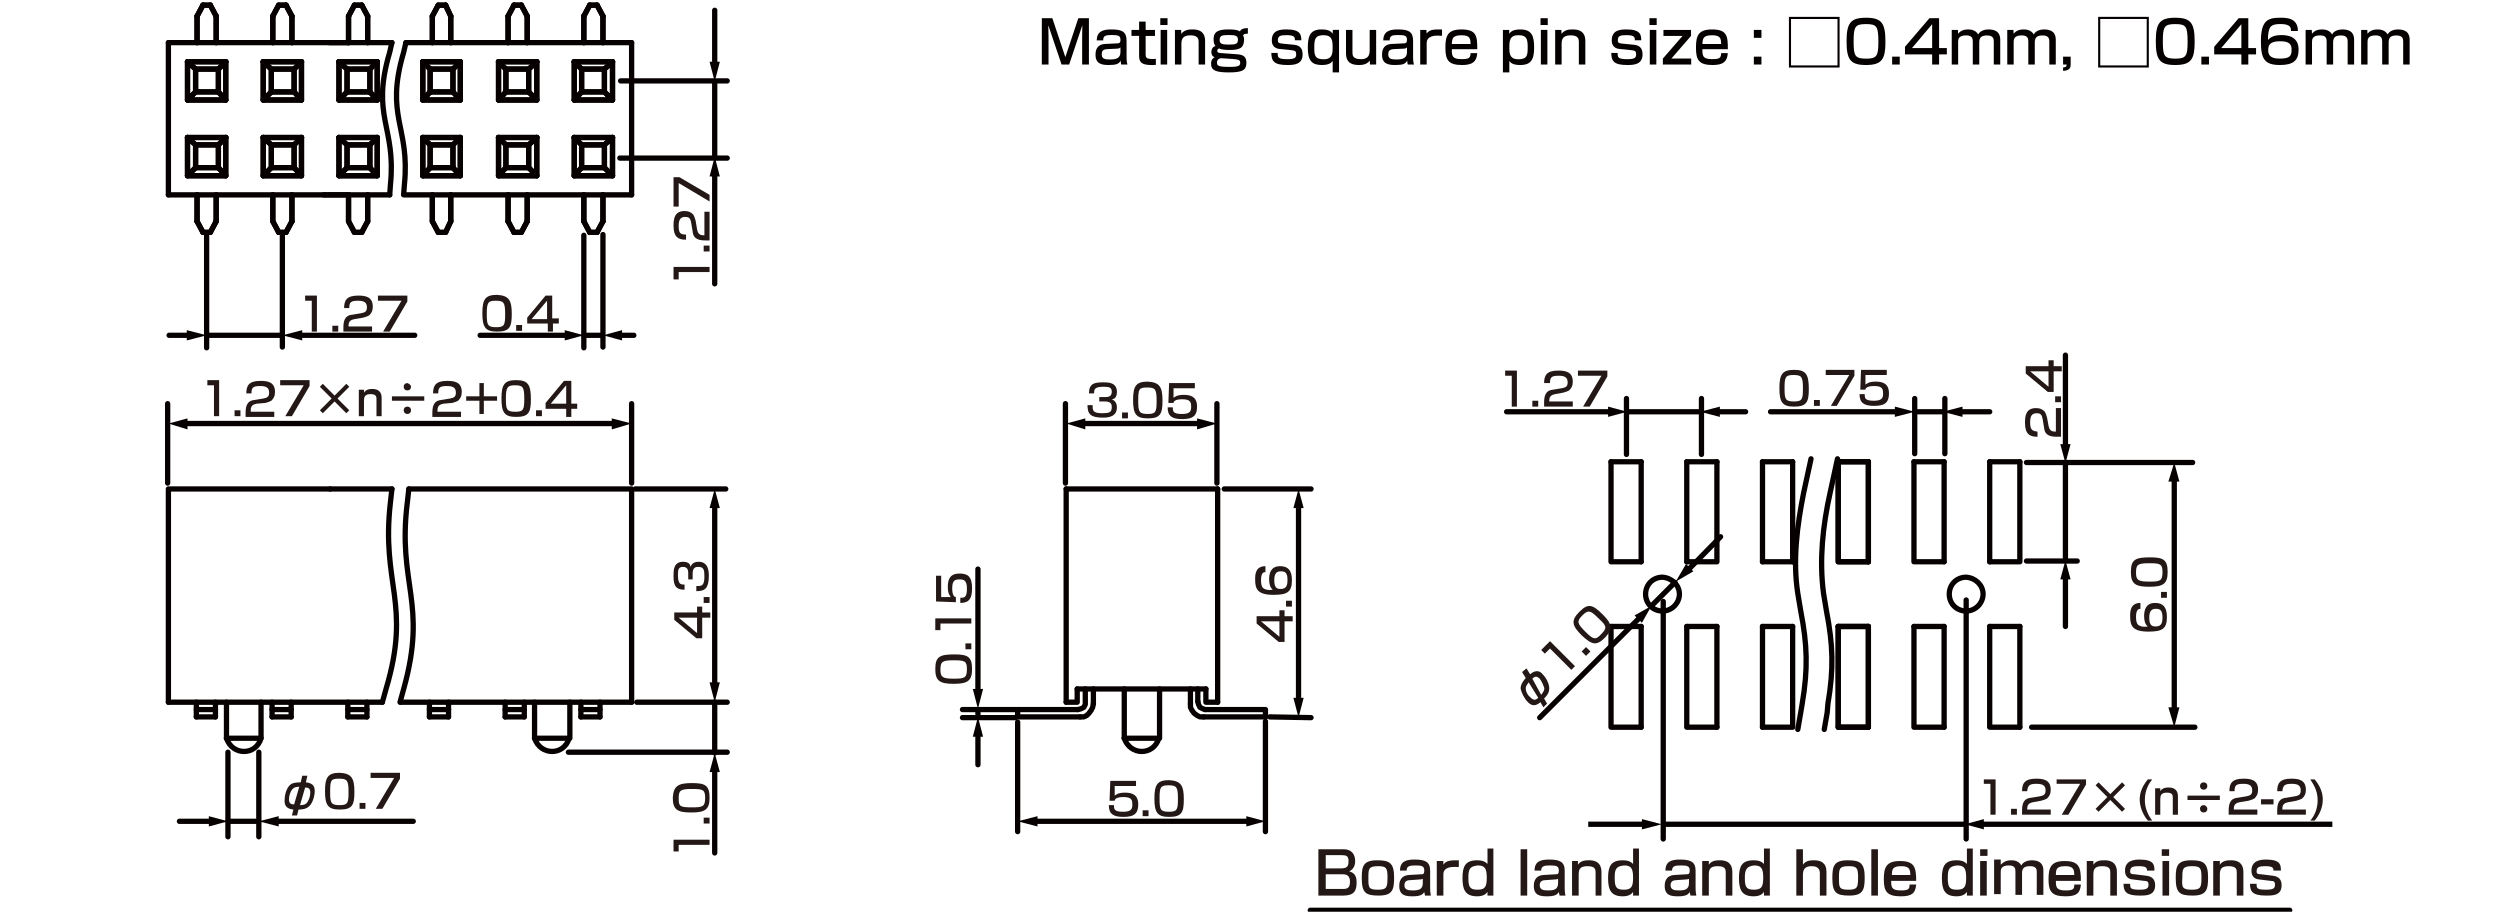 <?xml version="1.0" encoding="UTF-8"?>
<svg id="_レイヤー_1" data-name="レイヤー 1" xmlns="http://www.w3.org/2000/svg" width="119.944mm" height="43.744mm" version="1.1" viewBox="0 0 340 124">
  <defs>
    <style>
      .cls-1 {
        fill: #231815;
      }

      .cls-1, .cls-2, .cls-3 {
        stroke-width: 0px;
      }

      .cls-4 {
        stroke: #060001;
      }

      .cls-4, .cls-5 {
        stroke-linecap: round;
        stroke-linejoin: round;
      }

      .cls-4, .cls-5, .cls-6 {
        fill: none;
        stroke-width: .72px;
      }

      .cls-2 {
        fill: #040000;
      }

      .cls-5, .cls-6 {
        stroke: #040000;
      }

      .cls-3 {
        fill: #060001;
      }

      .cls-6 {
        stroke-miterlimit: 10;
      }
    </style>
  </defs>
  <g id="FS0504">
    <line class="cls-4" x1="145" y1="66.5" x2="145" y2="95.5"/>
    <line class="cls-4" x1="165.6" y1="66.5" x2="165.6" y2="95.5"/>
    <line class="cls-4" x1="146.5" y1="93.7" x2="164" y2="93.7"/>
    <polyline class="cls-4" points="146.9 97.5 147.4 97.5 147.8 97.3 148.1 97 148.4 96.6 148.6 96.2 148.7 95.7"/>
    <polyline class="cls-4" points="146.6 96.5 147 96.4 147.4 96.2 147.6 95.8 147.6 95.4 147.6 93.7"/>
    <line class="cls-4" x1="148.7" y1="95.7" x2="148.7" y2="93.7"/>
    <polyline class="cls-4" points="138.4 96.5 138.4 97.5 146.9 97.5"/>
    <line class="cls-4" x1="138.4" y1="96.5" x2="146.6" y2="96.5"/>
    <polyline class="cls-4" points="145 95.5 146.5 95.5 146.5 93.7"/>
    <polyline class="cls-4" points="162.9 95.4 163 95.8 163.2 96.2 163.6 96.4 163.9 96.5"/>
    <polyline class="cls-4" points="161.9 95.7 161.9 96.2 162.1 96.6 162.4 97 162.8 97.3 163.2 97.5 163.7 97.5"/>
    <line class="cls-4" x1="162.9" y1="95.4" x2="162.9" y2="93.7"/>
    <line class="cls-4" x1="161.9" y1="95.7" x2="161.9" y2="93.7"/>
    <line class="cls-4" x1="163.7" y1="97.5" x2="172.1" y2="97.5"/>
    <polyline class="cls-4" points="163.9 96.5 172.1 96.5 172.1 97.5"/>
    <polyline class="cls-4" points="164 93.7 164 95.5 165.6 95.5"/>
    <line class="cls-4" x1="145" y1="66.5" x2="165.6" y2="66.5"/>
    <g>
      <line class="cls-4" x1="264.4" y1="85.2" x2="264.4" y2="98.9"/>
      <polyline class="cls-4" points="260.3 85.2 260.3 98.9 264.4 98.9"/>
      <line class="cls-4" x1="260.3" y1="85.2" x2="264.4" y2="85.2"/>
      <line class="cls-4" x1="264.4" y1="62.8" x2="264.4" y2="76.4"/>
      <polyline class="cls-4" points="260.3 62.8 260.3 76.4 264.4 76.4"/>
      <line class="cls-4" x1="260.3" y1="62.8" x2="264.4" y2="62.8"/>
      <line class="cls-4" x1="274.7" y1="85.2" x2="274.7" y2="98.9"/>
      <polyline class="cls-4" points="270.6 85.2 270.6 98.9 274.7 98.9"/>
      <line class="cls-4" x1="270.6" y1="85.2" x2="274.7" y2="85.2"/>
      <line class="cls-4" x1="270.6" y1="62.8" x2="270.6" y2="76.4"/>
      <polyline class="cls-4" points="274.7 62.8 274.7 76.4 270.6 76.4"/>
      <line class="cls-4" x1="270.6" y1="62.8" x2="274.7" y2="62.8"/>
      <line class="cls-4" x1="254.1" y1="85.2" x2="254.1" y2="98.9"/>
      <polyline class="cls-4" points="250 85.2 250 98.9 254.1 98.9"/>
      <line class="cls-4" x1="250" y1="85.2" x2="254.1" y2="85.2"/>
      <line class="cls-4" x1="254.1" y1="62.8" x2="254.1" y2="76.4"/>
      <polyline class="cls-4" points="250 62.8 250 76.4 254.1 76.4"/>
      <line class="cls-4" x1="250" y1="62.8" x2="254.1" y2="62.8"/>
      <line class="cls-4" x1="223.2" y1="85.2" x2="223.2" y2="98.9"/>
      <polyline class="cls-4" points="219.1 85.2 219.1 98.9 223.2 98.9"/>
      <line class="cls-4" x1="219.1" y1="85.2" x2="223.2" y2="85.2"/>
      <line class="cls-4" x1="223.2" y1="62.8" x2="223.2" y2="76.4"/>
      <polyline class="cls-4" points="219.1 62.8 219.1 76.4 223.2 76.4"/>
      <line class="cls-4" x1="219.1" y1="62.8" x2="223.2" y2="62.8"/>
      <line class="cls-4" x1="250" y1="85.2" x2="254.1" y2="85.2"/>
      <line class="cls-4" x1="250" y1="98.9" x2="254.1" y2="98.9"/>
      <line class="cls-4" x1="233.5" y1="85.2" x2="233.5" y2="98.9"/>
      <polyline class="cls-4" points="229.4 85.2 229.4 98.9 233.5 98.9"/>
      <line class="cls-4" x1="229.4" y1="85.2" x2="233.5" y2="85.2"/>
      <line class="cls-4" x1="250" y1="85.2" x2="250" y2="98.9"/>
      <line class="cls-4" x1="239.7" y1="85.2" x2="239.7" y2="98.9"/>
      <polyline class="cls-4" points="243.8 85.2 243.8 98.9 239.7 98.9"/>
      <line class="cls-4" x1="239.7" y1="85.2" x2="243.8" y2="85.2"/>
      <line class="cls-4" x1="254.1" y1="85.2" x2="254.1" y2="98.9"/>
      <line class="cls-4" x1="250" y1="62.8" x2="254.1" y2="62.8"/>
      <polyline class="cls-4" points="254.1 76.4 250 76.4 250 62.8"/>
      <line class="cls-4" x1="239.7" y1="62.8" x2="239.7" y2="76.4"/>
      <line class="cls-4" x1="243.8" y1="62.8" x2="243.8" y2="76.4"/>
      <line class="cls-4" x1="229.4" y1="62.8" x2="229.4" y2="76.4"/>
      <polyline class="cls-4" points="233.5 62.8 233.5 76.4 229.4 76.4"/>
      <line class="cls-4" x1="239.7" y1="76.4" x2="243.8" y2="76.4"/>
      <line class="cls-4" x1="229.4" y1="62.8" x2="233.5" y2="62.8"/>
      <line class="cls-4" x1="239.7" y1="62.8" x2="243.8" y2="62.8"/>
      <line class="cls-4" x1="254.1" y1="62.8" x2="254.1" y2="76.4"/>
      <path class="cls-4" d="M246.3,62.4l-1,4.6c-.9,4.5-1.5,9.2-.8,13.7l.2,1.2.2,1.2c.9,4.6,1,7.9.2,12.6l-.2,1.2-.4,2.3"/>
      <path class="cls-4" d="M249.9,62.4l-.5,2.3-.5,2.3c-1,4.5-1.5,9.1-.9,13.7l.2,1.2.2,1.2c.9,4.6,1,7.9.2,12.6l-.1,1.2-.4,2.3"/>
    </g>
    <g>
      <line class="cls-4" x1="55.2" y1="5.8" x2="85.9" y2="5.8"/>
      <line class="cls-4" x1="54.9" y1="26.5" x2="85.9" y2="26.5"/>
      <line class="cls-4" x1="85.9" y1="26.5" x2="85.9" y2="5.8"/>
      <line class="cls-4" x1="80.2" y1=".7" x2="79.4" y2="2.2"/>
      <line class="cls-4" x1="81.2" y1=".7" x2="82" y2="2.2"/>
      <polyline class="cls-4" points="81.2 31.6 80.2 31.6 79.4 30.1"/>
      <line class="cls-4" x1="81.2" y1="31.6" x2="82" y2="30.1"/>
      <line class="cls-4" x1="79.4" y1="30.1" x2="79.4" y2="26.5"/>
      <line class="cls-4" x1="82" y1="30.1" x2="82" y2="26.5"/>
      <line class="cls-4" x1="82" y1="5.8" x2="82" y2="2.2"/>
      <line class="cls-4" x1="79.4" y1="5.8" x2="79.4" y2="2.2"/>
      <polyline class="cls-4" points="83.3 8.4 83.3 13.6 82.2 12.5"/>
      <polyline class="cls-4" points="83.3 8.4 82.2 9.4 82.2 12.5"/>
      <polyline class="cls-4" points="83.3 18.7 83.3 23.9 82.2 22.8"/>
      <polyline class="cls-4" points="83.3 18.7 82.2 19.7 82.2 22.8"/>
      <polyline class="cls-4" points="78.1 8.4 78.1 13.6 79.1 12.5"/>
      <polyline class="cls-4" points="78.1 8.4 79.1 9.4 79.1 12.5"/>
      <polyline class="cls-4" points="78.1 18.7 78.1 23.9 79.1 22.8"/>
      <polyline class="cls-4" points="78.1 18.7 79.1 19.7 79.1 22.8"/>
      <line class="cls-4" x1="78.1" y1="23.9" x2="83.3" y2="23.9"/>
      <line class="cls-4" x1="78.1" y1="18.7" x2="83.3" y2="18.7"/>
      <line class="cls-4" x1="79.1" y1="22.8" x2="82.2" y2="22.8"/>
      <line class="cls-4" x1="79.1" y1="19.7" x2="82.2" y2="19.7"/>
      <line class="cls-4" x1="78.1" y1="13.6" x2="83.3" y2="13.6"/>
      <line class="cls-4" x1="78.1" y1="8.4" x2="83.3" y2="8.4"/>
      <line class="cls-4" x1="79.1" y1="12.5" x2="82.2" y2="12.5"/>
      <line class="cls-4" x1="79.1" y1="9.4" x2="82.2" y2="9.4"/>
      <line class="cls-4" x1="80.2" y1=".7" x2="81.2" y2=".7"/>
      <line class="cls-4" x1="69.9" y1=".7" x2="70.9" y2=".7"/>
      <line class="cls-4" x1="68.8" y1="9.4" x2="71.9" y2="9.4"/>
      <line class="cls-4" x1="68.8" y1="12.5" x2="71.9" y2="12.5"/>
      <line class="cls-4" x1="67.8" y1="8.4" x2="73" y2="8.4"/>
      <line class="cls-4" x1="67.8" y1="13.6" x2="73" y2="13.6"/>
      <line class="cls-4" x1="68.8" y1="19.7" x2="71.9" y2="19.7"/>
      <line class="cls-4" x1="68.8" y1="22.8" x2="71.9" y2="22.8"/>
      <line class="cls-4" x1="67.8" y1="18.7" x2="73" y2="18.7"/>
      <line class="cls-4" x1="67.8" y1="23.9" x2="73" y2="23.9"/>
      <polyline class="cls-4" points="68.8 22.8 68.8 19.7 67.8 18.7"/>
      <polyline class="cls-4" points="68.8 22.8 67.8 23.9 67.8 18.7"/>
      <polyline class="cls-4" points="68.8 12.5 68.8 9.4 67.8 8.4"/>
      <polyline class="cls-4" points="68.8 12.5 67.8 13.6 67.8 8.4"/>
      <polyline class="cls-4" points="71.9 22.8 71.9 19.7 73 18.7"/>
      <polyline class="cls-4" points="71.9 22.8 73 23.9 73 18.7"/>
      <polyline class="cls-4" points="71.9 12.5 71.9 9.4 73 8.4"/>
      <polyline class="cls-4" points="71.9 12.5 73 13.6 73 8.4"/>
      <line class="cls-4" x1="69.1" y1="5.8" x2="69.1" y2="2.2"/>
      <line class="cls-4" x1="71.7" y1="5.8" x2="71.7" y2="2.2"/>
      <line class="cls-4" x1="71.7" y1="30.1" x2="71.7" y2="26.5"/>
      <line class="cls-4" x1="69.1" y1="30.1" x2="69.1" y2="26.5"/>
      <line class="cls-4" x1="70.9" y1="31.6" x2="71.7" y2="30.1"/>
      <polyline class="cls-4" points="69.1 30.1 69.9 31.6 70.9 31.6"/>
      <line class="cls-4" x1="70.9" y1=".7" x2="71.7" y2="2.2"/>
      <line class="cls-4" x1="69.9" y1=".7" x2="69.1" y2="2.2"/>
      <line class="cls-4" x1="80.2" y1=".7" x2="81.2" y2=".7"/>
      <line class="cls-4" x1="69.9" y1=".7" x2="70.9" y2=".7"/>
      <line class="cls-4" x1="67.8" y1="23.9" x2="73" y2="23.9"/>
      <line class="cls-4" x1="67.8" y1="18.7" x2="73" y2="18.7"/>
      <line class="cls-4" x1="68.8" y1="22.8" x2="71.9" y2="22.8"/>
      <line class="cls-4" x1="68.8" y1="19.7" x2="71.9" y2="19.7"/>
      <polyline class="cls-4" points="67.8 18.7 67.8 23.9 68.8 22.8"/>
      <polyline class="cls-4" points="67.8 18.7 68.8 19.7 68.8 22.8"/>
      <polyline class="cls-4" points="73 18.7 73 23.9 71.9 22.8"/>
      <polyline class="cls-4" points="73 18.7 71.9 19.7 71.9 22.8"/>
      <line class="cls-4" x1="78.1" y1="23.9" x2="83.3" y2="23.9"/>
      <line class="cls-4" x1="78.1" y1="18.7" x2="83.3" y2="18.7"/>
      <line class="cls-4" x1="79.1" y1="22.8" x2="82.2" y2="22.8"/>
      <line class="cls-4" x1="79.1" y1="19.7" x2="82.2" y2="19.7"/>
      <polyline class="cls-4" points="78.1 18.7 78.1 23.9 79.1 22.8"/>
      <polyline class="cls-4" points="78.1 18.7 79.1 19.7 79.1 22.8"/>
      <polyline class="cls-4" points="83.3 18.7 83.3 23.9 82.2 22.8"/>
      <polyline class="cls-4" points="83.3 18.7 82.2 19.7 82.2 22.8"/>
      <line class="cls-4" x1="67.8" y1="13.6" x2="73" y2="13.6"/>
      <line class="cls-4" x1="67.8" y1="8.4" x2="73" y2="8.4"/>
      <line class="cls-4" x1="68.8" y1="12.5" x2="71.9" y2="12.5"/>
      <line class="cls-4" x1="68.8" y1="9.4" x2="71.9" y2="9.4"/>
      <polyline class="cls-4" points="67.8 8.4 67.8 13.6 68.8 12.5"/>
      <polyline class="cls-4" points="67.8 8.4 68.8 9.4 68.8 12.5"/>
      <polyline class="cls-4" points="73 8.4 73 13.6 71.9 12.5"/>
      <polyline class="cls-4" points="73 8.4 71.9 9.4 71.9 12.5"/>
      <line class="cls-4" x1="78.1" y1="13.6" x2="83.3" y2="13.6"/>
      <line class="cls-4" x1="78.1" y1="8.4" x2="83.3" y2="8.4"/>
      <line class="cls-4" x1="79.1" y1="12.5" x2="82.2" y2="12.5"/>
      <line class="cls-4" x1="79.1" y1="9.4" x2="82.2" y2="9.4"/>
      <polyline class="cls-4" points="78.1 8.4 78.1 13.6 79.1 12.5"/>
      <polyline class="cls-4" points="78.1 8.4 79.1 9.4 79.1 12.5"/>
      <polyline class="cls-4" points="83.3 8.4 83.3 13.6 82.2 12.5"/>
      <polyline class="cls-4" points="83.3 8.4 82.2 9.4 82.2 12.5"/>
      <line class="cls-4" x1="69.1" y1="5.8" x2="69.1" y2="2.2"/>
      <line class="cls-4" x1="71.7" y1="5.8" x2="71.7" y2="2.2"/>
      <line class="cls-4" x1="79.4" y1="5.8" x2="79.4" y2="2.2"/>
      <line class="cls-4" x1="82" y1="5.8" x2="82" y2="2.2"/>
      <line class="cls-4" x1="82" y1="30.1" x2="82" y2="26.5"/>
      <line class="cls-4" x1="79.4" y1="30.1" x2="79.4" y2="26.5"/>
      <line class="cls-4" x1="71.7" y1="30.1" x2="71.7" y2="26.5"/>
      <line class="cls-4" x1="69.1" y1="30.1" x2="69.1" y2="26.5"/>
      <line class="cls-4" x1="79.4" y1="30.1" x2="80.2" y2="31.6"/>
      <polyline class="cls-4" points="82 30.1 81.2 31.6 80.2 31.6"/>
      <line class="cls-4" x1="69.1" y1="30.1" x2="69.9" y2="31.6"/>
      <polyline class="cls-4" points="71.7 30.1 70.9 31.6 69.9 31.6"/>
      <line class="cls-4" x1="80.2" y1=".7" x2="79.4" y2="2.2"/>
      <line class="cls-4" x1="81.2" y1=".7" x2="82" y2="2.2"/>
      <line class="cls-4" x1="69.9" y1=".7" x2="69.1" y2="2.2"/>
      <line class="cls-4" x1="70.9" y1=".7" x2="71.7" y2="2.2"/>
      <line class="cls-4" x1="60.6" y1=".7" x2="61.3" y2="2.2"/>
      <line class="cls-4" x1="59.6" y1=".7" x2="58.8" y2="2.2"/>
      <polyline class="cls-4" points="59.6 31.6 60.6 31.6 61.3 30.1"/>
      <polyline class="cls-4" points="59.6 31.6 58.8 30.1 58.8 26.5"/>
      <line class="cls-4" x1="61.3" y1="30.1" x2="61.3" y2="26.5"/>
      <line class="cls-4" x1="61.3" y1="5.8" x2="61.3" y2="2.2"/>
      <line class="cls-4" x1="58.8" y1="5.8" x2="58.8" y2="2.2"/>
      <polyline class="cls-4" points="61.6 12.5 61.6 9.4 62.6 8.4"/>
      <polyline class="cls-4" points="61.6 12.5 62.6 13.6 62.6 8.4"/>
      <polyline class="cls-4" points="58.5 12.5 58.5 9.4 57.5 8.4"/>
      <polyline class="cls-4" points="58.5 12.5 57.5 13.6 57.5 8.4"/>
      <line class="cls-4" x1="58.5" y1="9.4" x2="61.6" y2="9.4"/>
      <line class="cls-4" x1="58.5" y1="12.5" x2="61.6" y2="12.5"/>
      <line class="cls-4" x1="57.5" y1="8.4" x2="62.6" y2="8.4"/>
      <line class="cls-4" x1="57.5" y1="13.6" x2="62.6" y2="13.6"/>
      <polyline class="cls-4" points="61.6 22.8 61.6 19.7 62.6 18.7"/>
      <polyline class="cls-4" points="61.6 22.8 62.6 23.9 62.6 18.7"/>
      <polyline class="cls-4" points="58.5 22.8 58.5 19.7 57.5 18.7"/>
      <polyline class="cls-4" points="58.5 22.8 57.5 23.9 57.5 18.7"/>
      <line class="cls-4" x1="58.5" y1="19.7" x2="61.6" y2="19.7"/>
      <line class="cls-4" x1="58.5" y1="22.8" x2="61.6" y2="22.8"/>
      <line class="cls-4" x1="57.5" y1="18.7" x2="62.6" y2="18.7"/>
      <line class="cls-4" x1="57.5" y1="23.9" x2="62.6" y2="23.9"/>
      <polyline class="cls-4" points="60.6 .7 59.6 .7 58.8 2.2"/>
      <line class="cls-4" x1="60.6" y1=".7" x2="61.3" y2="2.2"/>
      <polyline class="cls-4" points="60.6 31.6 59.6 31.6 58.8 30.1"/>
      <line class="cls-4" x1="60.6" y1="31.6" x2="61.3" y2="30.1"/>
      <line class="cls-4" x1="58.8" y1="30.1" x2="58.8" y2="26.5"/>
      <line class="cls-4" x1="61.3" y1="30.1" x2="61.3" y2="26.5"/>
      <line class="cls-4" x1="61.3" y1="5.8" x2="61.3" y2="2.2"/>
      <line class="cls-4" x1="58.8" y1="5.8" x2="58.8" y2="2.2"/>
      <polyline class="cls-4" points="62.6 8.4 62.6 13.6 61.6 12.5"/>
      <polyline class="cls-4" points="62.6 8.4 61.6 9.4 61.6 12.5"/>
      <polyline class="cls-4" points="62.6 18.7 62.6 23.9 61.6 22.8"/>
      <polyline class="cls-4" points="62.6 18.7 61.6 19.7 61.6 22.8"/>
      <polyline class="cls-4" points="57.5 8.4 57.5 13.6 58.5 12.5"/>
      <polyline class="cls-4" points="57.5 8.4 58.5 9.4 58.5 12.5"/>
      <polyline class="cls-4" points="57.5 18.7 57.5 23.9 58.5 22.8"/>
      <polyline class="cls-4" points="57.5 18.7 58.5 19.7 58.5 22.8"/>
      <line class="cls-4" x1="57.5" y1="23.9" x2="62.6" y2="23.9"/>
      <line class="cls-4" x1="57.5" y1="18.7" x2="62.6" y2="18.7"/>
      <line class="cls-4" x1="58.5" y1="22.8" x2="61.6" y2="22.8"/>
      <line class="cls-4" x1="58.5" y1="19.7" x2="61.6" y2="19.7"/>
      <line class="cls-4" x1="57.5" y1="13.6" x2="62.6" y2="13.6"/>
      <line class="cls-4" x1="57.5" y1="8.4" x2="62.6" y2="8.4"/>
      <line class="cls-4" x1="58.5" y1="12.5" x2="61.6" y2="12.5"/>
      <line class="cls-4" x1="58.5" y1="9.4" x2="61.6" y2="9.4"/>
      <line class="cls-4" x1="59.6" y1=".7" x2="60.6" y2=".7"/>
      <line class="cls-4" x1="38.9" y1=".7" x2="39.7" y2="2.2"/>
      <line class="cls-4" x1="37.9" y1=".7" x2="37.1" y2="2.2"/>
      <polyline class="cls-4" points="37.9 31.6 38.9 31.6 39.7 30.1"/>
      <polyline class="cls-4" points="37.9 31.6 37.1 30.1 37.1 26.5"/>
      <line class="cls-4" x1="39.7" y1="30.1" x2="39.7" y2="26.5"/>
      <line class="cls-4" x1="39.7" y1="5.8" x2="39.7" y2="2.2"/>
      <line class="cls-4" x1="37.1" y1="5.8" x2="37.1" y2="2.2"/>
      <polyline class="cls-4" points="40 12.5 40 9.4 41 8.4"/>
      <polyline class="cls-4" points="40 12.5 41 13.6 41 8.4"/>
      <polyline class="cls-4" points="36.9 12.5 36.9 9.4 35.8 8.4"/>
      <polyline class="cls-4" points="36.9 12.5 35.8 13.6 35.8 8.4"/>
      <line class="cls-4" x1="36.9" y1="9.4" x2="40" y2="9.4"/>
      <line class="cls-4" x1="36.9" y1="12.5" x2="40" y2="12.5"/>
      <line class="cls-4" x1="35.8" y1="8.4" x2="41" y2="8.4"/>
      <line class="cls-4" x1="35.8" y1="13.6" x2="41" y2="13.6"/>
      <polyline class="cls-4" points="40 22.8 40 19.7 41 18.7"/>
      <polyline class="cls-4" points="40 22.8 41 23.9 41 18.7"/>
      <polyline class="cls-4" points="36.9 22.8 36.9 19.7 35.8 18.7"/>
      <polyline class="cls-4" points="36.9 22.8 35.8 23.9 35.8 18.7"/>
      <line class="cls-4" x1="36.9" y1="19.7" x2="40" y2="19.7"/>
      <line class="cls-4" x1="36.9" y1="22.8" x2="40" y2="22.8"/>
      <line class="cls-4" x1="35.8" y1="18.7" x2="41" y2="18.7"/>
      <line class="cls-4" x1="35.8" y1="23.9" x2="41" y2="23.9"/>
      <polyline class="cls-4" points="38.9 .7 37.9 .7 37.1 2.2"/>
      <line class="cls-4" x1="38.9" y1=".7" x2="39.7" y2="2.2"/>
      <polyline class="cls-4" points="38.9 31.6 37.9 31.6 37.1 30.1"/>
      <line class="cls-4" x1="38.9" y1="31.6" x2="39.7" y2="30.1"/>
      <line class="cls-4" x1="37.1" y1="30.1" x2="37.1" y2="26.5"/>
      <line class="cls-4" x1="39.7" y1="30.1" x2="39.7" y2="26.5"/>
      <line class="cls-4" x1="39.7" y1="5.8" x2="39.7" y2="2.2"/>
      <line class="cls-4" x1="37.1" y1="5.8" x2="37.1" y2="2.2"/>
      <polyline class="cls-4" points="41 8.4 41 13.6 40 12.5"/>
      <polyline class="cls-4" points="41 8.4 40 9.4 40 12.5"/>
      <polyline class="cls-4" points="41 18.7 41 23.9 40 22.8"/>
      <polyline class="cls-4" points="41 18.7 40 19.7 40 22.8"/>
      <polyline class="cls-4" points="35.8 8.4 35.8 13.6 36.9 12.5"/>
      <polyline class="cls-4" points="35.8 8.4 36.9 9.4 36.9 12.5"/>
      <polyline class="cls-4" points="35.8 18.7 35.8 23.9 36.9 22.8"/>
      <polyline class="cls-4" points="35.8 18.7 36.9 19.7 36.9 22.8"/>
      <line class="cls-4" x1="35.8" y1="23.9" x2="41" y2="23.9"/>
      <line class="cls-4" x1="35.8" y1="18.7" x2="41" y2="18.7"/>
      <line class="cls-4" x1="36.9" y1="22.8" x2="40" y2="22.8"/>
      <line class="cls-4" x1="36.9" y1="19.7" x2="40" y2="19.7"/>
      <line class="cls-4" x1="35.8" y1="13.6" x2="41" y2="13.6"/>
      <line class="cls-4" x1="35.8" y1="8.4" x2="41" y2="8.4"/>
      <line class="cls-4" x1="36.9" y1="12.5" x2="40" y2="12.5"/>
      <line class="cls-4" x1="36.9" y1="9.4" x2="40" y2="9.4"/>
      <line class="cls-4" x1="37.9" y1=".7" x2="38.9" y2=".7"/>
      <line class="cls-4" x1="27.6" y1=".7" x2="26.8" y2="2.2"/>
      <line class="cls-4" x1="28.6" y1=".7" x2="29.4" y2="2.2"/>
      <polyline class="cls-4" points="28.6 31.6 27.6 31.6 26.8 30.1"/>
      <line class="cls-4" x1="28.6" y1="31.6" x2="29.4" y2="30.1"/>
      <line class="cls-4" x1="26.8" y1="30.1" x2="26.8" y2="26.5"/>
      <line class="cls-4" x1="29.4" y1="30.1" x2="29.4" y2="26.5"/>
      <line class="cls-4" x1="29.4" y1="5.8" x2="29.4" y2="2.2"/>
      <line class="cls-4" x1="26.8" y1="5.8" x2="26.8" y2="2.2"/>
      <polyline class="cls-4" points="30.7 8.4 30.7 13.6 29.7 12.5"/>
      <polyline class="cls-4" points="30.7 8.4 29.7 9.4 29.7 12.5"/>
      <polyline class="cls-4" points="30.7 18.7 30.7 23.9 29.7 22.8"/>
      <polyline class="cls-4" points="30.7 18.7 29.7 19.7 29.7 22.8"/>
      <polyline class="cls-4" points="25.5 8.4 25.5 13.6 26.6 12.5"/>
      <polyline class="cls-4" points="25.5 8.4 26.6 9.4 26.6 12.5"/>
      <polyline class="cls-4" points="25.5 18.7 25.5 23.9 26.6 22.8"/>
      <polyline class="cls-4" points="25.5 18.7 26.6 19.7 26.6 22.8"/>
      <line class="cls-4" x1="25.5" y1="23.9" x2="30.7" y2="23.9"/>
      <line class="cls-4" x1="25.5" y1="18.7" x2="30.7" y2="18.7"/>
      <line class="cls-4" x1="26.6" y1="22.8" x2="29.7" y2="22.8"/>
      <line class="cls-4" x1="26.6" y1="19.7" x2="29.7" y2="19.7"/>
      <line class="cls-4" x1="25.5" y1="13.6" x2="30.7" y2="13.6"/>
      <line class="cls-4" x1="25.5" y1="8.4" x2="30.7" y2="8.4"/>
      <line class="cls-4" x1="26.6" y1="12.5" x2="29.7" y2="12.5"/>
      <line class="cls-4" x1="26.6" y1="9.4" x2="29.7" y2="9.4"/>
      <line class="cls-4" x1="27.6" y1=".7" x2="28.6" y2=".7"/>
      <line class="cls-4" x1="27.6" y1=".7" x2="28.6" y2=".7"/>
      <line class="cls-4" x1="25.5" y1="23.9" x2="30.7" y2="23.9"/>
      <line class="cls-4" x1="25.5" y1="18.7" x2="30.7" y2="18.7"/>
      <line class="cls-4" x1="26.6" y1="22.8" x2="29.7" y2="22.8"/>
      <line class="cls-4" x1="26.6" y1="19.7" x2="29.7" y2="19.7"/>
      <polyline class="cls-4" points="25.5 18.7 25.5 23.9 26.6 22.8"/>
      <polyline class="cls-4" points="25.5 18.7 26.6 19.7 26.6 22.8"/>
      <polyline class="cls-4" points="30.7 18.7 30.7 23.9 29.7 22.8"/>
      <polyline class="cls-4" points="30.7 18.7 29.7 19.7 29.7 22.8"/>
      <line class="cls-4" x1="25.5" y1="13.6" x2="30.7" y2="13.6"/>
      <line class="cls-4" x1="25.5" y1="8.4" x2="30.7" y2="8.4"/>
      <line class="cls-4" x1="26.6" y1="12.5" x2="29.7" y2="12.5"/>
      <line class="cls-4" x1="26.6" y1="9.4" x2="29.7" y2="9.4"/>
      <polyline class="cls-4" points="25.5 8.4 25.5 13.6 26.6 12.5"/>
      <polyline class="cls-4" points="25.5 8.4 26.6 9.4 26.6 12.5"/>
      <polyline class="cls-4" points="30.7 8.4 30.7 13.6 29.7 12.5"/>
      <polyline class="cls-4" points="30.7 8.4 29.7 9.4 29.7 12.5"/>
      <line class="cls-4" x1="26.8" y1="5.8" x2="26.8" y2="2.2"/>
      <line class="cls-4" x1="29.4" y1="5.8" x2="29.4" y2="2.2"/>
      <line class="cls-4" x1="29.4" y1="30.1" x2="29.4" y2="26.5"/>
      <line class="cls-4" x1="26.8" y1="30.1" x2="26.8" y2="26.5"/>
      <line class="cls-4" x1="26.8" y1="30.1" x2="27.6" y2="31.6"/>
      <polyline class="cls-4" points="29.4 30.1 28.6 31.6 27.6 31.6"/>
      <line class="cls-4" x1="27.6" y1=".7" x2="26.8" y2="2.2"/>
      <line class="cls-4" x1="28.6" y1=".7" x2="29.4" y2="2.2"/>
      <line class="cls-4" x1="49.2" y1=".7" x2="50" y2="2.2"/>
      <line class="cls-4" x1="48.2" y1=".7" x2="47.4" y2="2.2"/>
      <polyline class="cls-4" points="48.2 31.6 49.2 31.6 50 30.1"/>
      <polyline class="cls-4" points="48.2 31.6 47.4 30.1 47.4 26.5"/>
      <line class="cls-4" x1="50" y1="30.1" x2="50" y2="26.5"/>
      <line class="cls-4" x1="50" y1="5.8" x2="50" y2="2.2"/>
      <line class="cls-4" x1="47.4" y1="5.8" x2="47.4" y2="2.2"/>
      <polyline class="cls-4" points="50.3 12.5 50.3 9.4 51.3 8.4"/>
      <polyline class="cls-4" points="50.3 12.5 51.3 13.6 51.3 8.4"/>
      <polyline class="cls-4" points="47.2 12.5 47.2 9.4 46.1 8.4"/>
      <polyline class="cls-4" points="47.2 12.5 46.1 13.6 46.1 8.4"/>
      <line class="cls-4" x1="47.2" y1="9.4" x2="50.3" y2="9.4"/>
      <line class="cls-4" x1="47.2" y1="12.5" x2="50.3" y2="12.5"/>
      <line class="cls-4" x1="46.1" y1="8.4" x2="51.3" y2="8.4"/>
      <line class="cls-4" x1="46.1" y1="13.6" x2="51.3" y2="13.6"/>
      <polyline class="cls-4" points="50.3 22.8 50.3 19.7 51.3 18.7"/>
      <polyline class="cls-4" points="50.3 22.8 51.3 23.9 51.3 18.7"/>
      <polyline class="cls-4" points="47.2 22.8 47.2 19.7 46.1 18.7"/>
      <polyline class="cls-4" points="47.2 22.8 46.1 23.9 46.1 18.7"/>
      <line class="cls-4" x1="47.2" y1="19.7" x2="50.3" y2="19.7"/>
      <line class="cls-4" x1="47.2" y1="22.8" x2="50.3" y2="22.8"/>
      <line class="cls-4" x1="46.1" y1="18.7" x2="51.3" y2="18.7"/>
      <line class="cls-4" x1="46.1" y1="23.9" x2="51.3" y2="23.9"/>
      <polyline class="cls-4" points="49.2 .7 48.2 .7 47.4 2.2"/>
      <line class="cls-4" x1="49.2" y1=".7" x2="50" y2="2.2"/>
      <polyline class="cls-4" points="49.2 31.6 48.2 31.6 47.4 30.1"/>
      <line class="cls-4" x1="49.2" y1="31.6" x2="50" y2="30.1"/>
      <line class="cls-4" x1="47.4" y1="30.1" x2="47.4" y2="26.5"/>
      <line class="cls-4" x1="50" y1="30.1" x2="50" y2="26.5"/>
      <line class="cls-4" x1="50" y1="5.8" x2="50" y2="2.2"/>
      <line class="cls-4" x1="47.4" y1="5.8" x2="47.4" y2="2.2"/>
      <polyline class="cls-4" points="51.3 8.4 51.3 13.6 50.3 12.5"/>
      <polyline class="cls-4" points="51.3 8.4 50.3 9.4 50.3 12.5"/>
      <polyline class="cls-4" points="51.3 18.7 51.3 23.9 50.3 22.8"/>
      <polyline class="cls-4" points="51.3 18.7 50.3 19.7 50.3 22.8"/>
      <polyline class="cls-4" points="46.1 8.4 46.1 13.6 47.2 12.5"/>
      <polyline class="cls-4" points="46.1 8.4 47.2 9.4 47.2 12.5"/>
      <polyline class="cls-4" points="46.1 18.7 46.1 23.9 47.2 22.8"/>
      <polyline class="cls-4" points="46.1 18.7 47.2 19.7 47.2 22.8"/>
      <line class="cls-4" x1="46.1" y1="23.9" x2="51.3" y2="23.9"/>
      <line class="cls-4" x1="46.1" y1="18.7" x2="51.3" y2="18.7"/>
      <line class="cls-4" x1="47.2" y1="22.8" x2="50.3" y2="22.8"/>
      <line class="cls-4" x1="47.2" y1="19.7" x2="50.3" y2="19.7"/>
      <line class="cls-4" x1="46.1" y1="13.6" x2="51.3" y2="13.6"/>
      <line class="cls-4" x1="46.1" y1="8.4" x2="51.3" y2="8.4"/>
      <line class="cls-4" x1="47.2" y1="12.5" x2="50.3" y2="12.5"/>
      <line class="cls-4" x1="47.2" y1="9.4" x2="50.3" y2="9.4"/>
      <line class="cls-4" x1="48.2" y1=".7" x2="49.2" y2=".7"/>
      <line class="cls-4" x1="22.9" y1="26.5" x2="22.9" y2="5.8"/>
      <line class="cls-4" x1="44.8" y1="5.8" x2="53.3" y2="5.8"/>
      <line class="cls-4" x1="44" y1="26.5" x2="53" y2="26.5"/>
      <line class="cls-4" x1="22.9" y1="5.8" x2="47.4" y2="5.8"/>
      <line class="cls-4" x1="22.9" y1="26.5" x2="47.4" y2="26.5"/>
      <path class="cls-4" d="M53.3,5.8l-.3,1.3c-2.6,8.8.9,10.1.1,18l-.1,1.4"/>
      <path class="cls-4" d="M55.2,5.8l-.3,1.3c-2.6,8.8.9,10.1.1,18l-.1,1.3"/>
    </g>
    <polyline class="cls-4" points="55.6 66.5 85.9 66.5 85.9 95.5"/>
    <line class="cls-4" x1="81.6" y1="97.5" x2="79" y2="97.5"/>
    <line class="cls-4" x1="81.6" y1="96.5" x2="79" y2="96.5"/>
    <line class="cls-4" x1="71.3" y1="97.5" x2="68.7" y2="97.5"/>
    <line class="cls-4" x1="71.3" y1="96.5" x2="68.7" y2="96.5"/>
    <line class="cls-4" x1="71.3" y1="95.5" x2="71.3" y2="97.5"/>
    <line class="cls-4" x1="68.7" y1="95.5" x2="68.7" y2="97.5"/>
    <line class="cls-4" x1="79" y1="95.5" x2="79" y2="97.5"/>
    <line class="cls-4" x1="81.6" y1="95.5" x2="81.6" y2="97.5"/>
    <line class="cls-4" x1="58.4" y1="95.5" x2="58.4" y2="97.5"/>
    <line class="cls-4" x1="61" y1="95.5" x2="61" y2="97.5"/>
    <line class="cls-4" x1="61" y1="96.5" x2="58.4" y2="96.5"/>
    <line class="cls-4" x1="61" y1="97.5" x2="58.4" y2="97.5"/>
    <line class="cls-4" x1="22.9" y1="95.5" x2="52" y2="95.5"/>
    <line class="cls-4" x1="53.3" y1="66.5" x2="44.9" y2="66.5"/>
    <line class="cls-4" x1="39.6" y1="97.5" x2="37" y2="97.5"/>
    <line class="cls-4" x1="39.6" y1="96.5" x2="37" y2="96.5"/>
    <line class="cls-4" x1="29.3" y1="97.5" x2="26.7" y2="97.5"/>
    <line class="cls-4" x1="29.3" y1="96.5" x2="26.7" y2="96.5"/>
    <line class="cls-4" x1="37" y1="95.5" x2="37" y2="97.5"/>
    <line class="cls-4" x1="39.6" y1="95.5" x2="39.6" y2="97.5"/>
    <line class="cls-4" x1="26.7" y1="95.5" x2="26.7" y2="97.5"/>
    <line class="cls-4" x1="29.3" y1="95.5" x2="29.3" y2="97.5"/>
    <line class="cls-4" x1="49.9" y1="97.5" x2="47.3" y2="97.5"/>
    <line class="cls-4" x1="49.9" y1="96.5" x2="47.3" y2="96.5"/>
    <line class="cls-4" x1="47.3" y1="95.5" x2="47.3" y2="97.5"/>
    <line class="cls-4" x1="49.9" y1="95.5" x2="49.9" y2="97.5"/>
    <polyline class="cls-4" points="44.9 66.5 22.9 66.5 22.9 95.5"/>
    <path class="cls-4" d="M53.3,66.5l-.2,1.8c-1.3,11.2,2.9,13.7-.6,25.4l-.5,1.8"/>
    <path class="cls-4" d="M54.5,95.5h31.4"/>
    <path class="cls-4" d="M55.6,66.5l-.2,1.8c-1.4,11.2,2.8,13.6-.5,25.4l-.5,1.8"/>
    <line class="cls-4" x1="221.3" y1="56" x2="231.2" y2="56"/>
    <line class="cls-4" x1="231.4" y1="61.8" x2="231.4" y2="54.2"/>
    <line class="cls-4" x1="221.2" y1="61.8" x2="221.2" y2="54.2"/>
    <line class="cls-4" x1="280.9" y1="63" x2="280.9" y2="76.2"/>
    <line class="cls-4" x1="275.6" y1="76.3" x2="282.5" y2="76.3"/>
    <line class="cls-4" x1="275.6" y1="62.9" x2="298.2" y2="62.9"/>
    <line class="cls-4" x1="97.2" y1="11.1" x2="97.2" y2="21.3"/>
    <line class="cls-4" x1="84.3" y1="21.5" x2="98.9" y2="21.5"/>
    <line class="cls-4" x1="84.4" y1="11" x2="98.9" y2="11"/>
    <line class="cls-4" x1="276.3" y1="98.9" x2="298.5" y2="98.9"/>
    <line class="cls-4" x1="165.5" y1="65.7" x2="165.5" y2="54.9"/>
    <line class="cls-4" x1="144.9" y1="65.7" x2="144.9" y2="54.9"/>
    <line class="cls-4" x1="172.1" y1="98.1" x2="172.1" y2="113.1"/>
    <line class="cls-4" x1="138.4" y1="98.2" x2="138.4" y2="113.1"/>
    <line class="cls-4" x1="130.9" y1="96.5" x2="138.1" y2="96.5"/>
    <line class="cls-4" x1="130.9" y1="97.6" x2="138.1" y2="97.6"/>
    <line class="cls-4" x1="38.4" y1="32" x2="38.4" y2="47.2"/>
    <line class="cls-4" x1="28.1" y1="32" x2="28.1" y2="47.3"/>
    <line class="cls-4" x1="79.4" y1="45.6" x2="81.9" y2="45.6"/>
    <line class="cls-4" x1="82" y1="31.9" x2="82" y2="47.2"/>
    <line class="cls-4" x1="79.4" y1="32" x2="79.4" y2="47.3"/>
    <line class="cls-4" x1="172.7" y1="97.5" x2="178.3" y2="97.6"/>
    <line class="cls-4" x1="166.5" y1="66.5" x2="178.3" y2="66.5"/>
    <line class="cls-4" x1="86.6" y1="95.5" x2="98.9" y2="95.5"/>
    <line class="cls-4" x1="86.4" y1="66.5" x2="98.7" y2="66.5"/>
    <line class="cls-4" x1="85.9" y1="65.7" x2="85.9" y2="54.9"/>
    <line class="cls-4" x1="22.8" y1="65.7" x2="22.8" y2="54.9"/>
    <line class="cls-4" x1="133" y1="96.6" x2="133" y2="97.5"/>
    <line class="cls-4" x1="260.4" y1="56" x2="264.2" y2="56"/>
    <line class="cls-4" x1="264.5" y1="61.7" x2="264.5" y2="54.2"/>
    <line class="cls-4" x1="260.4" y1="61.7" x2="260.4" y2="54.2"/>
    <line class="cls-4" x1="28.1" y1="45.6" x2="38.4" y2="45.6"/>
    <g>
      <line class="cls-4" x1="25.9" y1="45.6" x2="23" y2="45.6"/>
      <polygon class="cls-3" points="25.4 44.9 28.1 45.6 25.4 46.3 25.4 44.9"/>
    </g>
    <g>
      <line class="cls-4" x1="40.6" y1="45.6" x2="56.4" y2="45.6"/>
      <polygon class="cls-3" points="41.1 46.3 38.4 45.6 41.1 44.9 41.1 46.3"/>
    </g>
    <g>
      <line class="cls-4" x1="65.3" y1="45.6" x2="77.1" y2="45.6"/>
      <polygon class="cls-3" points="76.8 46.3 79.4 45.6 76.8 44.9 76.8 46.3"/>
    </g>
    <g>
      <line class="cls-4" x1="84" y1="45.6" x2="86.2" y2="45.6"/>
      <polygon class="cls-3" points="84.6 46.3 82 45.6 84.6 44.9 84.6 46.3"/>
    </g>
    <g>
      <line class="cls-4" x1="97.2" y1="68.6" x2="97.2" y2="93.3"/>
      <polygon class="cls-3" points="96.5 69.1 97.2 66.5 97.9 69.1 96.5 69.1"/>
      <polygon class="cls-3" points="96.5 92.8 97.2 95.5 97.9 92.8 96.5 92.8"/>
    </g>
    <g>
      <line class="cls-4" x1="25" y1="57.6" x2="83.7" y2="57.6"/>
      <polygon class="cls-3" points="25.5 58.4 22.9 57.6 25.5 56.9 25.5 58.4"/>
      <polygon class="cls-3" points="83.2 58.4 85.9 57.6 83.2 56.9 83.2 58.4"/>
    </g>
    <g>
      <line class="cls-4" x1="147.2" y1="57.6" x2="163.3" y2="57.6"/>
      <polygon class="cls-3" points="147.6 58.4 145 57.6 147.6 56.9 147.6 58.4"/>
      <polygon class="cls-3" points="162.8 58.4 165.5 57.6 162.8 56.9 162.8 58.4"/>
    </g>
    <g>
      <line class="cls-4" x1="133" y1="94.2" x2="133" y2="77.4"/>
      <polygon class="cls-3" points="133.7 93.7 133 96.4 132.3 93.7 133.7 93.7"/>
    </g>
    <g>
      <line class="cls-4" x1="133" y1="99.7" x2="133" y2="104"/>
      <polygon class="cls-3" points="132.3 100.2 133 97.5 133.7 100.2 132.3 100.2"/>
    </g>
    <g>
      <line class="cls-4" x1="140.9" y1="111.7" x2="169.5" y2="111.7"/>
      <polygon class="cls-3" points="141.1 112.4 138.4 111.7 141.1 111 141.1 112.4"/>
      <polygon class="cls-3" points="169.5 112.4 172.1 111.7 169.5 111 169.5 112.4"/>
    </g>
    <g>
      <line class="cls-4" x1="176.6" y1="68.9" x2="176.6" y2="95.4"/>
      <polygon class="cls-3" points="175.9 69.1 176.6 66.5 177.3 69.1 175.9 69.1"/>
      <polygon class="cls-3" points="175.9 94.9 176.6 97.6 177.3 94.9 175.9 94.9"/>
    </g>
    <g>
      <line class="cls-4" x1="97.2" y1="23.5" x2="97.2" y2="38.6"/>
      <polygon class="cls-3" points="96.5 24 97.2 21.3 97.9 24 96.5 24"/>
    </g>
    <g>
      <line class="cls-4" x1="97.2" y1="1.4" x2="97.2" y2="9.3"/>
      <polygon class="cls-3" points="96.5 8.4 97.2 11.1 97.9 8.4 96.5 8.4"/>
    </g>
    <g>
      <line class="cls-4" x1="219.2" y1="56" x2="204.9" y2="56"/>
      <polygon class="cls-3" points="218.7 55.3 221.3 56 218.7 56.7 218.7 55.3"/>
    </g>
    <g>
      <line class="cls-4" x1="233.4" y1="56" x2="237.4" y2="56"/>
      <polygon class="cls-3" points="233.9 56.7 231.2 56 233.9 55.3 233.9 56.7"/>
    </g>
    <g>
      <line class="cls-4" x1="258.2" y1="56" x2="240.8" y2="56"/>
      <polygon class="cls-3" points="257.7 55.3 260.4 56 257.7 56.7 257.7 55.3"/>
    </g>
    <g>
      <line class="cls-4" x1="270.6" y1="56" x2="266.4" y2="56"/>
      <polygon class="cls-3" points="266.9 55.3 264.2 56 266.9 56.7 266.9 55.3"/>
    </g>
    <g>
      <line class="cls-4" x1="280.9" y1="78.3" x2="280.9" y2="85.2"/>
      <polygon class="cls-3" points="280.2 78.8 280.9 76.2 281.6 78.8 280.2 78.8"/>
    </g>
    <g>
      <line class="cls-4" x1="280.9" y1="60.9" x2="280.9" y2="48.3"/>
      <polygon class="cls-3" points="281.6 60.4 280.9 63 280.2 60.4 281.6 60.4"/>
    </g>
    <g>
      <line class="cls-4" x1="295.7" y1="65" x2="295.7" y2="96.7"/>
      <polygon class="cls-3" points="294.9 65.5 295.7 62.9 296.4 65.5 294.9 65.5"/>
      <polygon class="cls-3" points="294.9 96.2 295.7 98.9 296.4 96.2 294.9 96.2"/>
    </g>
    <g>
      <path class="cls-1" d="M129.8,89c1.8,0,2.4.3,2.4,2,0,1.6-.6,2-2.5,2s-2.5-.4-2.5-2c0-1.7.6-2,2.6-2ZM129.7,92.3c1.5,0,1.8-.1,1.8-1.3,0-1.1-.3-1.2-1.8-1.2-1.6,0-1.8.2-1.8,1.3,0,1,.3,1.2,1.8,1.2Z"/>
      <path class="cls-1" d="M131.3,87.5h.8v.8h-.8v-.8Z"/>
      <path class="cls-1" d="M127.3,84.1h4.8v.7h-4.2v.9h-.7v-1.6h.1Z"/>
      <path class="cls-1" d="M127.3,78.3h.7v2.9h1.3c-.1-.2-.4-.4-.4-1.4s.3-1.8,1.6-1.8c1.1,0,1.7.4,1.7,2,0,1.4-.4,2-1.6,2v-.7c.5,0,.9,0,.9-1.2,0-.9-.2-1.3-.9-1.3-.6,0-1.1,0-1.1,1.2,0,1,.3,1.2.5,1.2v.7l-2.7-.1v-3.5Z"/>
    </g>
    <g>
      <path class="cls-1" d="M91.7,36.3h4.8v.7h-4.2v1h-.7v-1.7h.1Z"/>
      <path class="cls-1" d="M95.7,33.4h.8v.8h-.8v-.8Z"/>
      <path class="cls-1" d="M94.8,31.2c.1.4.2.8.9.8h.1v-3.2h.7v3.9h-.5c-.8,0-1.7-.1-1.8-1.2l-.2-1.2c-.1-.5-.2-.8-.8-.8s-.9.3-.9,1.2c0,1,.2,1.2,1,1.2v.7c-1,0-1.7-.3-1.7-1.9,0-.9.1-2,1.5-2,.6,0,.9.2,1.2.5.1.2.2.4.3.8l.2,1.2Z"/>
      <path class="cls-1" d="M91.7,24.1h.7l4.1,2.4v.9l-4.2-2.5v3.2h-.7v-4h.1Z"/>
    </g>
    <g>
      <path class="cls-1" d="M29.8,51.8v4.8h-.7v-4.2h-.9v-.7h1.6v.1Z"/>
      <path class="cls-1" d="M32.7,55.8v.8h-.8v-.8h.8Z"/>
      <path class="cls-1" d="M34.9,54.9c-.4.1-.8.2-.8.9v.2h3.2v.7h-3.9v-.5c0-.8.1-1.7,1.2-1.8l1.2-.2c.5-.1.8-.2.8-.8s-.3-.9-1.2-.9c-1,0-1.2.2-1.2,1h-.7c0-1,.3-1.7,1.9-1.7.9,0,2,.1,2,1.5,0,.6-.2.9-.5,1.2-.2.1-.4.2-.8.3l-1.2.1Z"/>
      <path class="cls-1" d="M42.1,51.8v.7l-2.4,4.1h-.9l2.5-4.2h-3.2v-.7h4v.1Z"/>
      <path class="cls-1" d="M47.1,52.2l.4.4-1.6,1.6,1.6,1.6-.4.4-1.6-1.6-1.6,1.6-.4-.4,1.6-1.6-1.6-1.6.4-.4,1.6,1.6,1.6-1.6Z"/>
      <path class="cls-1" d="M49.5,53v.4c.3-.5.9-.5,1.1-.5.3,0,1.3,0,1.3,1.2v2.5h-.7v-2.3c0-.3,0-.7-.8-.7s-.9.4-.9.9v2.1h-.7v-3.6h.7Z"/>
      <path class="cls-1" d="M57.7,53.9v.6h-4.4v-.6h4.4ZM55.9,52.6c0,.3-.2.5-.5.5s-.5-.2-.5-.5.2-.5.5-.5c.3.1.5.3.5.5ZM55.9,55.8c0,.3-.2.5-.5.5s-.5-.2-.5-.5.2-.5.5-.5.5.2.5.5Z"/>
      <path class="cls-1" d="M60.3,54.9c-.4.1-.8.2-.8.9v.2h3.2v.7h-3.9v-.5c0-.8.1-1.7,1.2-1.8l1.2-.2c.5-.1.8-.2.8-.8s-.3-.9-1.2-.9c-1,0-1.2.2-1.2,1h-.7c0-1,.3-1.7,1.9-1.7.9,0,2,.1,2,1.5,0,.6-.2.9-.5,1.2-.2.1-.4.2-.8.3l-1.2.1Z"/>
      <path class="cls-1" d="M65.2,53.9v-1.8h.6v1.8h1.8v.6h-1.8v1.8h-.6v-1.8h-1.8v-.6h1.8Z"/>
      <path class="cls-1" d="M72.2,54.3c0,1.8-.3,2.4-2,2.4-1.6,0-2-.6-2-2.5s.4-2.5,2-2.5,2,.6,2,2.6ZM68.8,54.2c0,1.5.1,1.8,1.3,1.8,1.1,0,1.2-.3,1.2-1.8,0-1.6-.2-1.8-1.3-1.8-1,0-1.2.3-1.2,1.8Z"/>
      <path class="cls-1" d="M73.7,55.8v.8h-.8v-.8h.8Z"/>
      <path class="cls-1" d="M77.7,51.8v3.1h.8v.7h-.8v1.1h-.7v-1.1h-2.8v-.8l2.5-3h1ZM77,52.4l-2.1,2.5h2.1v-2.5Z"/>
    </g>
    <g>
      <path class="cls-1" d="M43.1,40.3v4.8h-.7v-4.2h-.9v-.7h1.6v.1Z"/>
      <path class="cls-1" d="M46,44.3v.8h-.8v-.8h.8Z"/>
      <path class="cls-1" d="M48.2,43.4c-.4.1-.8.2-.8.9v.1h3.2v.7h-3.9v-.5c0-.8.1-1.7,1.2-1.8l1.2-.2c.5-.1.8-.2.8-.8s-.3-.9-1.2-.9c-1,0-1.2.2-1.2,1h-.7c0-1,.3-1.7,1.9-1.7.9,0,2,.1,2,1.5,0,.6-.2.9-.5,1.2-.2.1-.4.2-.8.3l-1.2.2Z"/>
      <path class="cls-1" d="M55.4,40.3v.7l-2.4,4.1h-.9l2.5-4.2h-3.2v-.7h4v.1Z"/>
    </g>
    <g>
      <path class="cls-1" d="M69.6,42.7c0,1.8-.3,2.4-2,2.4-1.6,0-2-.6-2-2.5s.4-2.5,2-2.5c1.6.1,2,.7,2,2.6ZM66.2,42.7c0,1.5.1,1.8,1.3,1.8,1.1,0,1.2-.3,1.2-1.8,0-1.6-.2-1.8-1.3-1.8-1,0-1.2.2-1.2,1.8Z"/>
      <path class="cls-1" d="M71,44.2v.8h-.8v-.8h.8Z"/>
      <path class="cls-1" d="M75.1,40.2v3.1h.9v.7h-.8v1.1h-.7v-1.1h-2.8v-.8l2.5-3h.9ZM74.4,40.9l-2.1,2.5h2.1v-2.5Z"/>
    </g>
    <g>
      <path class="cls-1" d="M148.6,55.2c0,.6,0,1,1.3,1,.9,0,1.3-.1,1.3-.8,0-.3,0-.8-.9-.8h-.8v-.6h.8c.3,0,.9,0,.9-.7,0-.6-.3-.7-1.1-.7-1.3,0-1.3.4-1.3.9h-.7c0-1.4.8-1.5,2-1.5.6,0,1.8,0,1.8,1.3,0,.9-.5,1-.7,1,.2.1.7.3.7,1.1,0,1.3-1.2,1.4-1.9,1.4-1.7,0-2.1-.5-2.1-1.7h.7v.1Z"/>
      <path class="cls-1" d="M153.4,56.1v.8h-.8v-.8h.8Z"/>
      <path class="cls-1" d="M158.1,54.5c0,1.8-.3,2.4-2,2.4-1.6,0-2-.6-2-2.5s.4-2.5,2-2.5c1.6.1,2,.7,2,2.6ZM154.8,54.5c0,1.5.1,1.8,1.3,1.8,1.1,0,1.2-.3,1.2-1.8,0-1.6-.2-1.8-1.3-1.8s-1.2.2-1.2,1.8Z"/>
      <path class="cls-1" d="M162.5,52.1v.7h-2.9v1.3c.2-.1.4-.4,1.4-.4s1.8.3,1.8,1.6c0,1.1-.4,1.7-2,1.7-1.4,0-2-.4-2-1.6h.7c0,.5,0,.9,1.2.9.9,0,1.3-.2,1.3-.9,0-.6,0-1.1-1.2-1.1-1,0-1.2.3-1.2.5h-.7l.1-2.7h3.5Z"/>
    </g>
    <g>
      <path class="cls-1" d="M206.3,50.5v4.8h-.7v-4.2h-.9v-.7h1.6v.1Z"/>
      <path class="cls-1" d="M209.2,54.5v.8h-.8v-.8h.8Z"/>
      <path class="cls-1" d="M211.5,53.6c-.4.1-.8.2-.8.9v.1h3.2v.7h-3.9v-.5c0-.8.1-1.7,1.2-1.8l1.2-.2c.5-.1.8-.2.8-.8s-.3-.9-1.2-.9c-1,0-1.2.2-1.2,1h-.8c0-1,.3-1.7,1.9-1.7.9,0,2,.1,2,1.5,0,.6-.2.9-.5,1.2-.2.1-.4.2-.8.3l-1.1.2Z"/>
      <path class="cls-1" d="M218.6,50.5v.7l-2.4,4.1h-.9l2.5-4.2h-3.2v-.7h4v.1Z"/>
    </g>
    <g>
      <path class="cls-1" d="M246,52.9c0,1.8-.3,2.4-2,2.4-1.6,0-2-.6-2-2.5s.4-2.5,2-2.5c1.6,0,2,.6,2,2.6ZM242.7,52.8c0,1.5.1,1.8,1.3,1.8,1.1,0,1.2-.3,1.2-1.8,0-1.6-.2-1.8-1.3-1.8s-1.2.3-1.2,1.8Z"/>
      <path class="cls-1" d="M247.5,54.4v.8h-.8v-.8h.8Z"/>
      <path class="cls-1" d="M252.2,50.4v.7l-2.4,4.1h-.8l2.5-4.2h-3.2v-.7h3.9v.1Z"/>
      <path class="cls-1" d="M256.6,50.4v.6h-2.9v1.3c.2-.1.4-.4,1.4-.4s1.8.3,1.8,1.6c0,1.1-.4,1.7-2,1.7-1.4,0-2-.4-2-1.6h.7c0,.5,0,.9,1.2.9.9,0,1.3-.2,1.3-.9,0-.6,0-1.1-1.2-1.1-1,0-1.2.3-1.2.5h-.7l.1-2.7h3.5v.1Z"/>
    </g>
    <g>
      <path class="cls-1" d="M91.7,83.3h3.1v-.8h.7v.8h1.1v.7h-1.1v2.8h-.8l-3-2.5s0-1,0-1ZM92.3,84l2.5,2.1v-2.1h-2.5Z"/>
      <path class="cls-1" d="M95.7,81.2h.8v.8h-.8v-.8Z"/>
      <path class="cls-1" d="M94.8,79.7c.6,0,1,0,1-1.3,0-.9-.1-1.3-.8-1.3-.3,0-.8,0-.8.9v.8h-.6v-.8c0-.3,0-.9-.7-.9-.6,0-.7.3-.7,1.1,0,1.3.4,1.3.9,1.3v.7c-1.4,0-1.5-.8-1.5-2,0-.6,0-1.8,1.3-1.8.9,0,1,.5,1,.7.1-.2.3-.7,1.1-.7,1.3,0,1.4,1.2,1.4,1.9,0,1.7-.5,2.1-1.7,2.1v-.7h.1Z"/>
    </g>
    <g>
      <path class="cls-1" d="M170.9,83.8h3.1v-.8h.7v.8h1.1v.7h-1.1v2.8h-.8l-3-2.5v-1ZM171.5,84.5l2.5,2.1v-2.1h-2.5Z"/>
      <path class="cls-1" d="M174.9,81.7h.8v.8h-.8v-.8Z"/>
      <path class="cls-1" d="M172.2,77.8c-.3,0-.7,0-.7,1.1,0,.8.2,1.1.5,1.2.2.1.5.2,1.1.1-.4-.3-.5-.9-.5-1.4,0-.8.2-1.8,1.5-1.8,1.1,0,1.6.6,1.6,1.9,0,1.6-.6,2-2.5,2-2.2,0-2.5-.8-2.5-2.1,0-.6,0-1.8,1.4-1.8v.8h.1ZM174.2,80.1c.8,0,.9-.6.9-1.2,0-1-.3-1.2-.9-1.2-.5,0-.9.2-.9,1.2,0,1.1.4,1.2.9,1.2Z"/>
    </g>
    <g>
      <path class="cls-1" d="M154.5,106.2v.7h-2.9v1.3c.2-.1.4-.4,1.4-.4s1.8.3,1.8,1.6c0,1.1-.4,1.7-2,1.7-1.4,0-2-.4-2-1.6h.7c0,.5,0,.9,1.2.9.9,0,1.3-.2,1.3-.9,0-.6,0-1.1-1.2-1.1-1,0-1.2.3-1.2.5h-.7l.1-2.7h3.5Z"/>
      <path class="cls-1" d="M156.2,110.2v.8h-.8v-.8h.8Z"/>
      <path class="cls-1" d="M161,108.7c0,1.8-.3,2.4-2,2.4-1.6,0-2-.6-2-2.5s.4-2.5,2-2.5c1.6.1,2,.7,2,2.6ZM157.7,108.6c0,1.5.1,1.8,1.3,1.8,1.1,0,1.2-.3,1.2-1.8,0-1.6-.2-1.8-1.3-1.8-1.1,0-1.2.3-1.2,1.8Z"/>
    </g>
    <g>
      <path class="cls-1" d="M278.6,57.9c.1.4.2.8.9.8h.1v-3.2h.7v3.9h-.5c-.8,0-1.7-.1-1.8-1.2l-.2-1.2c-.1-.5-.2-.8-.8-.8s-.9.3-.9,1.2c0,1,.2,1.2,1,1.3v.7c-1,0-1.7-.3-1.7-1.9,0-.9.1-2,1.5-2,.6,0,.9.2,1.2.5.1.2.2.4.3.8l.2,1.1Z"/>
      <path class="cls-1" d="M279.5,53.9h.8v.8h-.8v-.8Z"/>
      <path class="cls-1" d="M275.5,49.8h3.1v-.8h.7v.8h1.1v.7h-1.1v2.8h-.8l-3-2.5v-1h0ZM276.1,50.5l2.5,2.1v-2.1h-2.5Z"/>
    </g>
    <g>
      <path class="cls-1" d="M291.2,82.8c-.3,0-.7,0-.7,1.1,0,.8.2,1.1.5,1.2.2.1.5.2,1.1.1-.4-.3-.5-.9-.5-1.4,0-.8.2-1.8,1.5-1.8,1.1,0,1.6.6,1.6,1.9,0,1.6-.6,2-2.5,2-2.2,0-2.5-.8-2.5-2.1,0-.6,0-1.8,1.4-1.8v.8h.1ZM293.2,85.2c.8,0,.9-.6.9-1.2,0-1-.3-1.2-.9-1.2-.5,0-.9.2-.9,1.2,0,1.1.4,1.2.9,1.2Z"/>
      <path class="cls-1" d="M293.9,80.5h.8v.8h-.8v-.8Z"/>
      <path class="cls-1" d="M292.4,75.8c1.8,0,2.4.3,2.4,2,0,1.6-.6,2-2.5,2s-2.5-.4-2.5-2c0-1.7.6-2,2.6-2ZM292.3,79.1c1.5,0,1.8-.1,1.8-1.3,0-1.1-.3-1.2-1.8-1.2-1.6,0-1.8.2-1.8,1.3,0,1,.3,1.2,1.8,1.2Z"/>
    </g>
    <line class="cls-4" x1="267.4" y1="81.6" x2="267.4" y2="114.1"/>
    <line class="cls-4" x1="226.2" y1="81.8" x2="226.2" y2="114.1"/>
    <path class="cls-4" d="M269.7,80.8c0,1.2-1,2.3-2.3,2.3s-2.3-1-2.3-2.3,1-2.3,2.3-2.3c1.3.1,2.3,1.1,2.3,2.3Z"/>
    <path class="cls-4" d="M228.4,80.8c0,1.2-1,2.3-2.3,2.3s-2.3-1-2.3-2.3,1-2.3,2.3-2.3c1.3.1,2.3,1.1,2.3,2.3Z"/>
    <line class="cls-4" x1="224.6" y1="82.4" x2="227.8" y2="79.2"/>
    <g>
      <line class="cls-4" x1="223.1" y1="83.9" x2="209.4" y2="97.6"/>
      <polygon class="cls-3" points="222.3 83.7 224.6 82.4 223.3 84.7 222.3 83.7"/>
    </g>
    <g>
      <line class="cls-4" x1="72.7" y1="100.4" x2="72.7" y2="95.5"/>
      <polyline class="cls-4" points="72.7 100.4 77.5 100.4 77.5 95.5"/>
      <path class="cls-4" d="M72.7,100.4c.8,2.4,4,2.4,4.7,0"/>
    </g>
    <line class="cls-6" x1="226" y1="112.1" x2="267.2" y2="112.1"/>
    <g>
      <line class="cls-6" x1="223.8" y1="112.1" x2="216" y2="112.1"/>
      <polygon class="cls-2" points="223.3 111.4 226 112.1 223.3 112.8 223.3 111.4"/>
    </g>
    <g>
      <line class="cls-6" x1="269.4" y1="112.1" x2="317.2" y2="112.1"/>
      <polygon class="cls-2" points="269.8 112.8 267.2 112.1 269.8 111.4 269.8 112.8"/>
    </g>
    <line class="cls-4" x1="77.3" y1="102.3" x2="98.9" y2="102.3"/>
    <g>
      <line class="cls-4" x1="97.2" y1="104.5" x2="97.2" y2="116"/>
      <polygon class="cls-3" points="96.5 105 97.2 102.4 97.9 105 96.5 105"/>
    </g>
    <line class="cls-4" x1="31" y1="102.3" x2="31" y2="113.8"/>
    <line class="cls-4" x1="35.2" y1="102.3" x2="35.2" y2="113.8"/>
    <g>
      <line class="cls-4" x1="24.4" y1="111.7" x2="28.9" y2="111.7"/>
      <polygon class="cls-3" points="28.4 112.4 31 111.7 28.4 111 28.4 112.4"/>
    </g>
    <line class="cls-4" x1="35.2" y1="111.7" x2="31" y2="111.7"/>
    <g>
      <line class="cls-4" x1="37.4" y1="111.7" x2="56.2" y2="111.7"/>
      <polygon class="cls-3" points="37.9 112.4 35.2 111.7 37.9 111 37.9 112.4"/>
    </g>
    <line class="cls-4" x1="97.2" y1="102.4" x2="97.2" y2="95.5"/>
    <g>
      <path class="cls-1" d="M271.4,106v4.8h-.7v-4.2h-.9v-.6h1.6Z"/>
      <path class="cls-1" d="M274.3,110v.8h-.8v-.8h.8Z"/>
      <path class="cls-1" d="M276.5,109.1c-.4.1-.8.2-.8.9v.1h3.2v.7h-3.9v-.5c0-.8.1-1.7,1.2-1.8l1.2-.2c.5-.1.8-.2.8-.8s-.3-.9-1.2-.9c-1,0-1.2.2-1.3,1h-.7c0-1,.3-1.7,1.9-1.7.9,0,2,.1,2,1.5,0,.6-.2.9-.5,1.2-.2.1-.4.2-.8.3l-1.1.2Z"/>
      <path class="cls-1" d="M283.7,106v.7l-2.4,4.1h-.9l2.5-4.2h-3.2v-.6h4Z"/>
      <path class="cls-1" d="M288.6,106.4l.4.4-1.6,1.6,1.6,1.6-.4.4-1.6-1.6-1.6,1.6-.4-.4,1.6-1.6-1.6-1.6.4-.4,1.6,1.6,1.6-1.6Z"/>
      <path class="cls-1" d="M292.7,106c-.4.5-1,1.4-1,2.8,0,1.1.4,2,1,2.8h-.6c-1-1.2-1.1-2.5-1.1-2.8,0-.8.2-1.7,1.1-2.8h.6Z"/>
      <path class="cls-1" d="M293.8,107.2v.4c.3-.5.9-.5,1.1-.5.3,0,1.3,0,1.3,1.2v2.5h-.7v-2.3c0-.3,0-.7-.8-.7s-.9.4-.9.9v2.1h-.7v-3.6h.7Z"/>
      <path class="cls-1" d="M301.9,108.2v.6h-4.4v-.6h4.4ZM300.2,106.9c0,.3-.2.5-.5.5s-.5-.2-.5-.5.2-.5.5-.5.5.2.5.5ZM300.2,110c0,.3-.2.5-.5.5s-.5-.2-.5-.5.2-.5.5-.5.5.3.5.5Z"/>
      <path class="cls-1" d="M304.6,109.1c-.4.1-.8.2-.8.9v.1h3.2v.7h-3.9v-.5c0-.8.1-1.7,1.2-1.8l1.2-.2c.5-.1.8-.2.8-.8s-.3-.9-1.2-.9c-1,0-1.2.2-1.2,1h-.7c0-1,.3-1.7,1.9-1.7.9,0,2,.1,2,1.5,0,.6-.2.9-.5,1.2-.2.1-.4.2-.8.3l-1.2.2Z"/>
      <path class="cls-1" d="M309.2,108.7v.7h-1.7v-.7h1.7Z"/>
      <path class="cls-1" d="M311.2,109.1c-.4.1-.8.2-.8.9v.1h3.2v.7h-3.9v-.5c0-.8.1-1.7,1.2-1.8l1.2-.2c.5-.1.8-.2.8-.8s-.3-.9-1.2-.9c-1,0-1.2.2-1.3,1h-.7c0-1,.3-1.7,1.9-1.7.9,0,2,.1,2,1.5,0,.6-.2.9-.5,1.2-.2.1-.4.2-.8.3l-1.1.2Z"/>
      <path class="cls-1" d="M314.8,106c.9,1.1,1.1,2,1.1,2.8,0,.4-.1,1.6-1.1,2.8h-.6c.7-.8,1-1.8,1-2.8,0-1.4-.7-2.3-1-2.8h.6Z"/>
    </g>
    <g>
      <line class="cls-4" x1="30.8" y1="100.4" x2="30.8" y2="95.5"/>
      <polyline class="cls-4" points="30.8 100.4 35.5 100.4 35.5 95.5"/>
      <path class="cls-4" d="M30.8,100.4c.8,2.4,4,2.4,4.7,0"/>
    </g>
    <g>
      <line class="cls-4" x1="152.9" y1="100.4" x2="152.9" y2="93.7"/>
      <polyline class="cls-4" points="152.9 100.4 157.7 100.4 157.7 93.7"/>
      <path class="cls-4" d="M152.9,100.4c.8,2.4,4,2.4,4.7,0"/>
    </g>
    <g>
      <line class="cls-4" x1="229.5" y1="77.6" x2="234" y2="73"/>
      <polygon class="cls-3" points="230.3 77.7 227.9 79.1 229.3 76.7 230.3 77.7"/>
    </g>
    <g>
      <path class="cls-1" d="M207.6,90.9l.5.8c.8-.7,1.4-.4,1.7,0,.5.5.9,1.3.9,1.9,0,.4-.1.8-.7,1.4l.4.7-.5.5-.4-.7c-.7.6-1.2.5-1.7,0s-.9-1.3-1-1.9c0-.4.2-.8.7-1.4l-.5-.8.6-.5ZM207.9,92.8c-.3.4-.4.6-.4.8,0,.5.3,1,.7,1.3.4.4.7.3,1,0l-1.3-2.1ZM209.6,94.5c.3-.4.5-.7.4-1s-.3-.8-.6-1.2c-.4-.4-.7-.3-1,0l1.2,2.2Z"/>
      <path class="cls-1" d="M210.8,87.2l3.4,3.4-.5.5-2.9-2.9-.7.7-.5-.5,1.2-1.2Z"/>
      <path class="cls-1" d="M215.7,88l.6.6-.6.6-.6-.6.6-.6Z"/>
      <path class="cls-1" d="M218,83.6c1.2,1.2,1.4,1.9.3,3.1-1.2,1.2-1.8,1-3.2-.3-1.3-1.3-1.5-2-.3-3.2s1.8-1,3.2.4ZM215.6,85.9c1.1,1.1,1.4,1.2,2.2.3.8-.8.7-1.1-.4-2.1-1.1-1.1-1.4-1.2-2.2-.4-.8.8-.7,1.1.4,2.2Z"/>
    </g>
    <g>
      <path class="cls-1" d="M41.8,105.5l-.2.9c1.1.1,1.2.7,1.2,1.2,0,.7-.3,1.6-.7,2-.3.3-.7.5-1.5.5l-.2.8h-.7l.2-.8c-.9-.1-1.2-.5-1.2-1.2s.2-1.6.7-2.1c.3-.3.7-.4,1.5-.4l.2-.9h.7ZM40.7,107c-.5,0-.7.1-.9.3-.3.3-.5.9-.5,1.4,0,.6.3.7.7.7l.7-2.4ZM40.8,109.5c.5,0,.8-.1,1-.4s.4-.8.4-1.3c0-.6-.3-.7-.7-.7l-.7,2.4Z"/>
      <path class="cls-1" d="M48.2,107.7c0,1.8-.3,2.4-2,2.4-1.6,0-2-.6-2-2.5s.4-2.5,2-2.5c1.6.1,2,.7,2,2.6ZM44.9,107.7c0,1.5.1,1.8,1.3,1.8,1.1,0,1.2-.3,1.2-1.8,0-1.6-.2-1.8-1.3-1.8-1.1,0-1.2.2-1.2,1.8Z"/>
      <path class="cls-1" d="M49.7,109.2v.8h-.8v-.8h.8Z"/>
      <path class="cls-1" d="M54.4,105.2v.7l-2.4,4.1h-.9l2.5-4.2h-3.2v-.7h4v.1Z"/>
    </g>
    <g>
      <path class="cls-1" d="M91.7,114.2h4.8v.7h-4.2v.9h-.7v-1.6h.1Z"/>
      <path class="cls-1" d="M95.7,111.2h.8v.8h-.8v-.8Z"/>
      <path class="cls-1" d="M94.1,106.5c1.8,0,2.4.3,2.4,2,0,1.6-.6,2-2.5,2s-2.5-.4-2.5-2c.1-1.6.7-2,2.6-2ZM94.1,109.8c1.5,0,1.8-.1,1.8-1.3,0-1.1-.3-1.2-1.8-1.2-1.6,0-1.8.2-1.8,1.3,0,1.1.2,1.2,1.8,1.2Z"/>
    </g>
    <line class="cls-5" x1="178.2" y1="123.8" x2="311.4" y2="123.8"/>
    <g>
      <path class="cls-1" d="M182.7,115.5c1.3,0,1.6.9,1.6,1.6,0,.6-.2,1.1-.8,1.4.6.2,1,.5,1,1.5,0,1.1-.3,1.8-1.8,1.8h-3.4v-6.3h3.4ZM180.3,116.3v1.8h2.1c.9,0,1-.4,1-1,0-.7-.3-.8-1-.8h-2.1ZM180.3,118.9v2h2.3c.6,0,1-.1,1-1,0-1-.7-1-1.1-1h-2.2Z"/>
      <path class="cls-1" d="M187.3,117c1.6,0,2.3.3,2.3,2.3,0,1.7-.2,2.5-2.1,2.5-1.8,0-2.3-.4-2.3-2.4,0-1.6.2-2.4,2.1-2.4ZM187.4,121c1.2,0,1.3-.3,1.3-1.7,0-1.3-.2-1.5-1.3-1.5-1.3,0-1.3.4-1.3,1.6,0,1.3,0,1.6,1.3,1.6Z"/>
      <path class="cls-1" d="M194.5,120.8c0,.6.1.9.1,1h-.8c0-.2-.1-.3-.1-.5-.2.4-.6.6-1.6.6-.9,0-1.8-.1-1.8-1.4,0-.3,0-1.4,1.3-1.5l1.7-.1c.2,0,.4,0,.4-.5,0-.6-.3-.7-1.2-.7-.8,0-1.2.1-1.2.7h-.9c0-1.3.9-1.5,2-1.5,1.4,0,2.1.3,2.1,1.5v2.4ZM193.6,119.4c-.1.2-.4.2-.4.2l-1.4.1c-.7,0-.8.4-.8.7,0,.6.5.7,1.1.7.8,0,1.4-.1,1.4-1v-.7h.1Z"/>
      <path class="cls-1" d="M196.3,117.1v.5c.4-.6,1-.6,2.1-.6v.9h-.6c-.3,0-1.5,0-1.5,1v2.9h-.9v-4.7s.9,0,.9,0Z"/>
      <path class="cls-1" d="M203.1,115.5v6.3h-.8v-.5c-.2.3-.6.6-1.4.6-1.7,0-2-1-2-2.5,0-1.6.4-2.4,2-2.4.6,0,1,.1,1.4.5v-2.1h.8v.1ZM199.7,119.3c0,1.2.1,1.7,1.2,1.7,1,0,1.3-.3,1.3-1.6,0-1.2-.2-1.7-1.2-1.7-1.1.1-1.3.5-1.3,1.6Z"/>
      <path class="cls-1" d="M207.7,115.5v6.3h-.9v-6.3h.9Z"/>
      <path class="cls-1" d="M212.8,120.8c0,.6.1.9.1,1h-.8c0-.2-.1-.3-.1-.5-.2.4-.6.6-1.6.6-.9,0-1.8-.1-1.8-1.4,0-.3,0-1.4,1.3-1.5l1.7-.1c.2,0,.4,0,.4-.5,0-.6-.3-.7-1.2-.7-.8,0-1.2.1-1.2.7h-.9c0-1.3.9-1.5,2-1.5,1.4,0,2.1.3,2.1,1.5v2.4ZM212,119.4c-.1.2-.4.2-.4.2l-1.4.1c-.7,0-.8.4-.8.7,0,.6.5.7,1.1.7.8,0,1.4-.1,1.4-1v-.7h.1Z"/>
      <path class="cls-1" d="M214.6,117.1v.5c.4-.6,1.1-.6,1.5-.6s1.7,0,1.7,1.6v3.2h-.8v-3.1c0-.4,0-.9-1.1-.9s-1.2.5-1.2,1.2v2.8h-.9v-4.7h.8Z"/>
      <path class="cls-1" d="M222.9,115.5v6.3h-.8v-.5c-.2.3-.6.6-1.4.6-1.7,0-2-1-2-2.5,0-1.6.4-2.4,2-2.4.6,0,1,.1,1.4.5v-2.1h.8v.1ZM219.6,119.3c0,1.2.1,1.7,1.2,1.7,1,0,1.3-.3,1.3-1.6,0-1.2-.2-1.7-1.2-1.7-1.1.1-1.3.5-1.3,1.6Z"/>
      <path class="cls-1" d="M230.6,120.8c0,.6.1.9.1,1h-.8c0-.2-.1-.3-.1-.5-.2.4-.6.6-1.6.6-.9,0-1.8-.1-1.8-1.4,0-.3,0-1.4,1.3-1.5l1.7-.1c.2,0,.4,0,.4-.5,0-.6-.3-.7-1.2-.7-.8,0-1.2.1-1.2.7h-.9c0-1.3.9-1.5,2-1.5,1.4,0,2.1.3,2.1,1.5v2.4ZM229.8,119.4c-.1.2-.4.2-.4.2l-1.4.1c-.7,0-.8.4-.8.7,0,.6.5.7,1.1.7.8,0,1.4-.1,1.4-1v-.7h.1Z"/>
      <path class="cls-1" d="M232.4,117.1v.5c.4-.6,1.1-.6,1.5-.6s1.7,0,1.7,1.6v3.2h-.9v-3.1c0-.4,0-.9-1.1-.9s-1.2.5-1.2,1.2v2.8h-.9v-4.7h.9Z"/>
      <path class="cls-1" d="M240.7,115.5v6.3h-.8v-.5c-.2.3-.6.6-1.4.6-1.7,0-2-1-2-2.5,0-1.6.4-2.4,2-2.4.6,0,1,.1,1.4.5v-2.1h.8v.1ZM237.3,119.3c0,1.2.1,1.7,1.2,1.7,1,0,1.3-.3,1.3-1.6,0-1.2-.2-1.7-1.2-1.7-1,.1-1.3.5-1.3,1.6Z"/>
      <path class="cls-1" d="M245.2,115.5v2.1c.4-.6,1.1-.6,1.5-.6.9,0,1.7.3,1.7,1.6v3.2h-.9v-3c0-.4-.1-1-1.1-1-.9,0-1.2.4-1.2,1.2v2.8h-.9v-6.3s.9,0,.9,0Z"/>
      <path class="cls-1" d="M251.3,117c1.6,0,2.3.3,2.3,2.3,0,1.7-.2,2.5-2.1,2.5-1.8,0-2.3-.4-2.3-2.4,0-1.6.2-2.4,2.1-2.4ZM251.4,121c1.2,0,1.3-.3,1.3-1.7,0-1.3-.2-1.5-1.3-1.5-1.3,0-1.3.4-1.3,1.6,0,1.3,0,1.6,1.3,1.6Z"/>
      <path class="cls-1" d="M255.4,115.5v6.3h-.9v-6.3h.9Z"/>
      <path class="cls-1" d="M257.2,119.7c0,.9,0,1.4,1.3,1.4,1.1,0,1.2-.2,1.2-.8h.9c-.1,1.2-.6,1.6-2.1,1.6-1.9,0-2.3-.7-2.3-2.3s.3-2.5,2.2-2.5c2,0,2.2.9,2.2,2.7h-3.4v-.1ZM259.8,119c0-.7-.1-1.2-1.2-1.2-1.2,0-1.3.4-1.3,1.2h2.5Z"/>
      <path class="cls-1" d="M268.3,115.5v6.3h-.8v-.5c-.2.3-.6.6-1.4.6-1.7,0-2-1-2-2.5,0-1.6.4-2.4,2-2.4.6,0,1,.1,1.4.5v-2.1h.8v.1ZM264.9,119.3c0,1.2.1,1.7,1.2,1.7,1,0,1.3-.3,1.3-1.6,0-1.2-.2-1.7-1.2-1.7-1.1.1-1.3.5-1.3,1.6Z"/>
      <path class="cls-1" d="M270.3,115.5v.9h-1v-.9h1ZM270.2,117.1v4.7h-.9v-4.7h.9Z"/>
      <path class="cls-1" d="M272.1,117.1v.5c.3-.3.7-.6,1.4-.6.3,0,1,0,1.4.7.3-.6,1.1-.7,1.4-.7,1.5,0,1.6.9,1.6,1.4v3.3h-.9v-3.1c0-.3,0-.8-.9-.8-.7,0-1.1.2-1.1.9v3h-.9v-3.1c0-.4,0-.9-.9-.9-1.1,0-1.1.6-1.1.9v3h-.9v-4.7h.9v.2Z"/>
      <path class="cls-1" d="M279.6,119.7c0,.9,0,1.4,1.3,1.4,1.1,0,1.2-.2,1.2-.8h.9c-.1,1.2-.6,1.6-2.1,1.6-1.9,0-2.3-.7-2.3-2.3s.3-2.5,2.2-2.5c2,0,2.2.9,2.2,2.7h-3.4v-.1ZM282.1,119c0-.7-.1-1.2-1.2-1.2-1.2,0-1.3.4-1.3,1.2h2.5Z"/>
      <path class="cls-1" d="M284.7,117.1v.5c.4-.6,1.1-.6,1.5-.6s1.7,0,1.7,1.6v3.2h-.9v-3.1c0-.4,0-.9-1.1-.9s-1.2.5-1.2,1.2v2.8h-.9v-4.7h.9Z"/>
      <path class="cls-1" d="M292,118.5c0-.4,0-.7-1.1-.7-.8,0-1.2.1-1.2.7,0,.2,0,.4.6.4l1.6.2c.8.1,1.2.5,1.2,1.3,0,1.4-1.2,1.4-2.1,1.4-1.8,0-2.2-.5-2.2-1.6h.9c0,.6,0,.8,1.3.8,1,0,1.2-.2,1.2-.7,0-.4-.2-.5-.6-.5l-1.6-.2c-1-.1-1-1-1-1.2,0-1.4,1.3-1.5,2-1.5,2,0,2,.8,2,1.5h-1v.1Z"/>
      <path class="cls-1" d="M295,115.5v.9h-1v-.9h1ZM295,117.1v4.7h-.9v-4.7h.9Z"/>
      <path class="cls-1" d="M298,117c1.6,0,2.3.3,2.3,2.3,0,1.7-.2,2.5-2.1,2.5-1.8,0-2.3-.4-2.3-2.4,0-1.6.2-2.4,2.1-2.4ZM298.1,121c1.2,0,1.3-.3,1.3-1.7,0-1.3-.2-1.5-1.3-1.5-1.3,0-1.3.4-1.3,1.6-.1,1.3,0,1.6,1.3,1.6Z"/>
      <path class="cls-1" d="M301.9,117.1v.5c.4-.6,1.1-.6,1.5-.6s1.7,0,1.7,1.6v3.2h-.9v-3.1c0-.4,0-.9-1.1-.9s-1.2.5-1.2,1.2v2.8h-.9v-4.7h.9Z"/>
      <path class="cls-1" d="M309.2,118.5c0-.4,0-.7-1.1-.7-.8,0-1.2.1-1.2.7,0,.2,0,.4.6.4l1.6.2c.8.1,1.2.5,1.2,1.3,0,1.4-1.2,1.4-2.1,1.4-1.8,0-2.2-.5-2.2-1.6h.9c0,.6,0,.8,1.3.8,1,0,1.2-.2,1.2-.7,0-.4-.2-.5-.6-.5l-1.6-.2c-1-.1-1-1-1-1.2,0-1.4,1.3-1.5,2-1.5,2,0,2,.8,2,1.5h-1v.1Z"/>
    </g>
  </g>
  <g>
    <path class="cls-2" d="M143.119,2.476l1.767,5.293,1.767-5.293h1.439v6.301h-.919v-3.813c0-.32.016-1.184.024-1.535l-1.791,5.349h-1.031l-1.807-5.349c.008.184.032,1.327.032,1.543v3.806h-.912V2.476h1.431Z"/>
    <path class="cls-2" d="M153.213,7.769c0,.616.072.855.12,1.008h-.848c-.048-.2-.056-.28-.072-.536-.248.448-.576.601-1.631.601-.911,0-1.791-.137-1.791-1.392,0-.32,0-1.407,1.303-1.472l1.663-.08c.216-.008.424-.016.424-.472,0-.567-.264-.663-1.199-.663-.848,0-1.151.104-1.151.735h-.872c.008-1.263.896-1.495,1.975-1.495,1.431,0,2.079.28,2.079,1.535v2.23ZM152.381,6.434c-.12.176-.375.184-.439.184l-1.352.064c-.743.032-.751.424-.751.743,0,.6.472.664,1.127.664.775,0,1.415-.136,1.415-1.008v-.647Z"/>
    <path class="cls-2" d="M154.919,2.94h.888v1.128h1.271v.815h-1.271v2.446c0,.552.104.695,1.015.695.168,0,.224-.008.376-.016v.808c-.24.032-.424.032-.52.032-1.399,0-1.759-.353-1.759-1.256v-2.71h-1.04v-.815h1.04v-1.128Z"/>
    <path class="cls-2" d="M158.783,2.476v.928h-.983v-.928h.983ZM158.734,4.068v4.709h-.887v-4.709h.887Z"/>
    <path class="cls-2" d="M160.631,4.068l.032.543c.408-.6,1.119-.607,1.495-.607.448,0,1.735,0,1.735,1.56v3.214h-.879v-3.062c0-.359-.048-.911-1.104-.911-1.104,0-1.239.544-1.239,1.207v2.767h-.879v-4.709h.839Z"/>
    <path class="cls-2" d="M169.709,4.579c-.432.008-.544.056-.656.239.072.128.136.248.136.584,0,1.159-.647,1.392-1.935,1.392-.304,0-1.119,0-1.463-.217-.104.064-.248.152-.248.328,0,.28.288.296.392.304l2.367.176c.967.072,1.207.488,1.207,1.168,0,.999-.567,1.295-2.383,1.295-1.647,0-2.422-.216-2.422-1.167,0-.632.344-.815.496-.896-.36-.12-.456-.456-.456-.696,0-.487.28-.775.567-.823-.256-.296-.264-.751-.264-.928,0-1.087.72-1.335,2.039-1.335.448,0,1.216.016,1.535.271.112-.191.272-.455,1.088-.447v.752ZM166.046,7.913c-.52.096-.536.447-.536.592,0,.424.128.592,1.743.592,1.264,0,1.416-.185,1.416-.568,0-.271-.088-.439-.864-.495l-1.759-.12ZM165.871,5.45c0,.536.359.615,1.303.615.983,0,1.183-.128,1.183-.695,0-.504-.336-.607-1.231-.607-.943,0-1.255.08-1.255.688Z"/>
    <path class="cls-2" d="M176.109,5.475c0-.36.008-.696-1.12-.696-.808,0-1.199.064-1.199.704,0,.248.048.399.576.447l1.631.16c.792.08,1.159.496,1.159,1.312,0,1.391-1.215,1.439-2.079,1.439-1.831,0-2.159-.536-2.175-1.64h.864c0,.584,0,.848,1.327.848,1.04,0,1.191-.224,1.191-.68,0-.384-.152-.496-.64-.544l-1.631-.168c-1.047-.104-1.047-.976-1.047-1.183,0-1.432,1.255-1.472,2.023-1.472,1.951,0,1.975.8,1.991,1.472h-.872Z"/>
    <path class="cls-2" d="M182.109,9.848h-.864v-1.559c-.2.256-.488.552-1.503.552-1.328,0-1.879-.608-1.879-2.312,0-1.566.256-2.526,1.879-2.526,1.047,0,1.311.328,1.503.584l.016-.52h.848v5.78ZM181.237,6.53c0-.936-.008-1.743-1.223-1.743-1.104,0-1.271.456-1.271,1.623,0,1.023.016,1.655,1.271,1.655,1.071,0,1.223-.607,1.223-1.535Z"/>
    <path class="cls-2" d="M186.317,8.777l-.032-.544c-.408.6-1.151.608-1.479.608-1.056,0-1.751-.368-1.751-1.584v-3.189h.879v3.03c0,.384,0,.951,1.135.951.584,0,1.208-.152,1.208-1.167v-2.814h.879v4.709h-.839Z"/>
    <path class="cls-2" d="M192.18,7.769c0,.616.072.855.12,1.008h-.848c-.048-.2-.056-.28-.072-.536-.248.448-.576.601-1.631.601-.911,0-1.791-.137-1.791-1.392,0-.32,0-1.407,1.304-1.472l1.663-.08c.216-.008.423-.016.423-.472,0-.567-.264-.663-1.199-.663-.848,0-1.151.104-1.151.735h-.872c.008-1.263.896-1.495,1.975-1.495,1.431,0,2.079.28,2.079,1.535v2.23ZM191.349,6.434c-.12.176-.375.184-.439.184l-1.352.064c-.744.032-.751.424-.751.743,0,.6.472.664,1.127.664.775,0,1.415-.136,1.415-1.008v-.647Z"/>
    <path class="cls-2" d="M193.99,4.068l.04.495c.392-.567.951-.567,2.087-.56v.863c-.304-.016-.44-.023-.616-.023-.272,0-1.471,0-1.471,1.016v2.918h-.879v-4.709h.839Z"/>
    <path class="cls-2" d="M197.446,6.69c.008.903.016,1.352,1.335,1.352,1.055,0,1.183-.176,1.223-.815h.896c-.072,1.151-.624,1.615-2.055,1.615-1.863,0-2.271-.672-2.271-2.335,0-1.575.256-2.503,2.175-2.503,2.039,0,2.167.871,2.159,2.687h-3.462ZM199.997,5.987c-.016-.72-.064-1.191-1.215-1.191-1.199,0-1.295.399-1.335,1.191h2.551Z"/>
    <path class="cls-2" d="M204.398,4.068h.855l.008.52c.192-.256.456-.584,1.503-.584,1.623,0,1.879.96,1.879,2.526,0,1.703-.552,2.312-1.879,2.312-1.016,0-1.303-.296-1.495-.552v1.559h-.872v-5.78ZM207.765,6.409c0-1.167-.168-1.623-1.271-1.623-1.207,0-1.223.808-1.223,1.743,0,.928.152,1.535,1.231,1.535,1.247,0,1.263-.632,1.263-1.655Z"/>
    <path class="cls-2" d="M210.494,2.476v.928h-.983v-.928h.983ZM210.445,4.068v4.709h-.887v-4.709h.887Z"/>
    <path class="cls-2" d="M212.342,4.068l.032.543c.408-.6,1.119-.607,1.495-.607.448,0,1.735,0,1.735,1.56v3.214h-.879v-3.062c0-.359-.048-.911-1.104-.911-1.104,0-1.239.544-1.239,1.207v2.767h-.879v-4.709h.839Z"/>
    <path class="cls-2" d="M222.34,5.475c0-.36.008-.696-1.12-.696-.808,0-1.199.064-1.199.704,0,.248.048.399.576.447l1.631.16c.792.08,1.16.496,1.16,1.312,0,1.391-1.215,1.439-2.079,1.439-1.831,0-2.159-.536-2.175-1.64h.864c0,.584,0,.848,1.327.848,1.04,0,1.191-.224,1.191-.68,0-.384-.152-.496-.64-.544l-1.631-.168c-1.048-.104-1.048-.976-1.048-1.183,0-1.432,1.255-1.472,2.023-1.472,1.951,0,1.975.8,1.991,1.472h-.872Z"/>
    <path class="cls-2" d="M225.31,2.476v.928h-.984v-.928h.984ZM225.261,4.068v4.709h-.887v-4.709h.887Z"/>
    <path class="cls-2" d="M229.98,4.068v.815l-2.671,3.078h2.695v.815h-3.854v-.815l2.679-3.078h-2.599v-.815h3.75Z"/>
    <path class="cls-2" d="M231.525,6.69c.008.903.016,1.352,1.335,1.352,1.056,0,1.184-.176,1.223-.815h.896c-.072,1.151-.624,1.615-2.055,1.615-1.863,0-2.271-.672-2.271-2.335,0-1.575.256-2.503,2.175-2.503,2.039,0,2.167.871,2.159,2.687h-3.462ZM234.076,5.987c-.016-.72-.064-1.191-1.215-1.191-1.199,0-1.295.399-1.335,1.191h2.551Z"/>
    <path class="cls-2" d="M239.557,4.068v1.079h-1.032v-1.079h1.032ZM239.557,7.705v1.071h-1.032v-1.071h1.032Z"/>
    <path class="cls-2" d="M250.186,2.292v6.893h-6.892V2.292h6.892ZM243.581,2.58v6.316h6.317V2.58h-6.317Z"/>
    <path class="cls-2" d="M256.419,5.714c0,2.303-.456,3.127-2.639,3.127-2.143,0-2.646-.744-2.646-3.215,0-2.454.496-3.214,2.646-3.214,2.183,0,2.639.783,2.639,3.302ZM252.093,5.642c0,1.991.184,2.335,1.743,2.335,1.439,0,1.623-.415,1.623-2.303,0-2.095-.216-2.398-1.687-2.398-1.487,0-1.679.352-1.679,2.366Z"/>
    <path class="cls-2" d="M258.365,7.705v1.071h-1.032v-1.071h1.032Z"/>
    <path class="cls-2" d="M263.715,2.476v4.062h1.055v.863h-1.055v1.375h-.944v-1.375h-3.694v-1.04l3.326-3.886h1.312ZM262.772,3.291l-2.742,3.247h2.742v-3.247Z"/>
    <path class="cls-2" d="M266.277,4.068l.023.52c.28-.344.664-.584,1.376-.584.287,0,.983.032,1.367.68.312-.607,1.079-.68,1.391-.68,1.503,0,1.6.92,1.6,1.432v3.342h-.88v-3.126c0-.304-.023-.832-.896-.832-.72,0-1.079.216-1.079.943v3.015h-.88v-3.055c0-.424-.016-.911-.903-.911-1.088,0-1.088.592-1.088.936v3.03h-.871v-4.709h.84Z"/>
    <path class="cls-2" d="M273.829,4.068l.023.52c.28-.344.664-.584,1.376-.584.287,0,.983.032,1.367.68.312-.607,1.079-.68,1.391-.68,1.503,0,1.6.92,1.6,1.432v3.342h-.88v-3.126c0-.304-.023-.832-.896-.832-.72,0-1.079.216-1.079.943v3.015h-.88v-3.055c0-.424-.016-.911-.903-.911-1.088,0-1.088.592-1.088.936v3.03h-.871v-4.709h.84Z"/>
    <path class="cls-2" d="M281.612,7.705v1.111c0,.472-.256.792-1.031.823v-.472c.487-.016.479-.224.479-.392h-.479v-1.071h1.031Z"/>
    <path class="cls-2" d="M292.241,2.292v6.893h-6.892V2.292h6.892ZM285.636,2.58v6.316h6.317V2.58h-6.317Z"/>
    <path class="cls-2" d="M298.474,5.714c0,2.303-.456,3.127-2.639,3.127-2.143,0-2.646-.744-2.646-3.215,0-2.454.496-3.214,2.646-3.214,2.183,0,2.639.783,2.639,3.302ZM294.148,5.642c0,1.991.185,2.335,1.743,2.335,1.439,0,1.623-.415,1.623-2.303,0-2.095-.216-2.398-1.687-2.398-1.487,0-1.68.352-1.68,2.366Z"/>
    <path class="cls-2" d="M300.42,7.705v1.071h-1.032v-1.071h1.032Z"/>
    <path class="cls-2" d="M305.77,2.476v4.062h1.056v.863h-1.056v1.375h-.943v-1.375h-3.694v-1.04l3.326-3.886h1.312ZM304.827,3.291l-2.742,3.247h2.742v-3.247Z"/>
    <path class="cls-2" d="M311.57,4.219c.008-.392.017-.951-1.415-.951-1.096,0-1.375.288-1.527.695-.088.248-.2.704-.176,1.479.432-.552,1.184-.672,1.823-.672,1.079,0,2.335.32,2.335,1.983,0,1.495-.752,2.087-2.543,2.087-2.111,0-2.583-.848-2.583-3.215,0-2.935,1-3.214,2.687-3.214.728,0,2.359,0,2.343,1.807h-.943ZM308.476,6.833c0,1.032.831,1.136,1.614,1.136,1.368,0,1.567-.407,1.567-1.207,0-.696-.256-1.151-1.551-1.151-1.424,0-1.631.535-1.631,1.223Z"/>
    <path class="cls-2" d="M314.404,4.068l.023.52c.28-.344.664-.584,1.376-.584.287,0,.983.032,1.367.68.312-.607,1.079-.68,1.391-.68,1.503,0,1.6.92,1.6,1.432v3.342h-.88v-3.126c0-.304-.023-.832-.896-.832-.72,0-1.079.216-1.079.943v3.015h-.88v-3.055c0-.424-.016-.911-.903-.911-1.088,0-1.088.592-1.088.936v3.03h-.871v-4.709h.84Z"/>
    <path class="cls-2" d="M321.956,4.068l.024.52c.279-.344.663-.584,1.375-.584.288,0,.983.032,1.367.68.312-.607,1.079-.68,1.392-.68,1.503,0,1.599.92,1.599,1.432v3.342h-.879v-3.126c0-.304-.024-.832-.896-.832-.72,0-1.08.216-1.08.943v3.015h-.879v-3.055c0-.424-.017-.911-.904-.911-1.087,0-1.087.592-1.087.936v3.03h-.871v-4.709h.839Z"/>
  </g>
</svg>